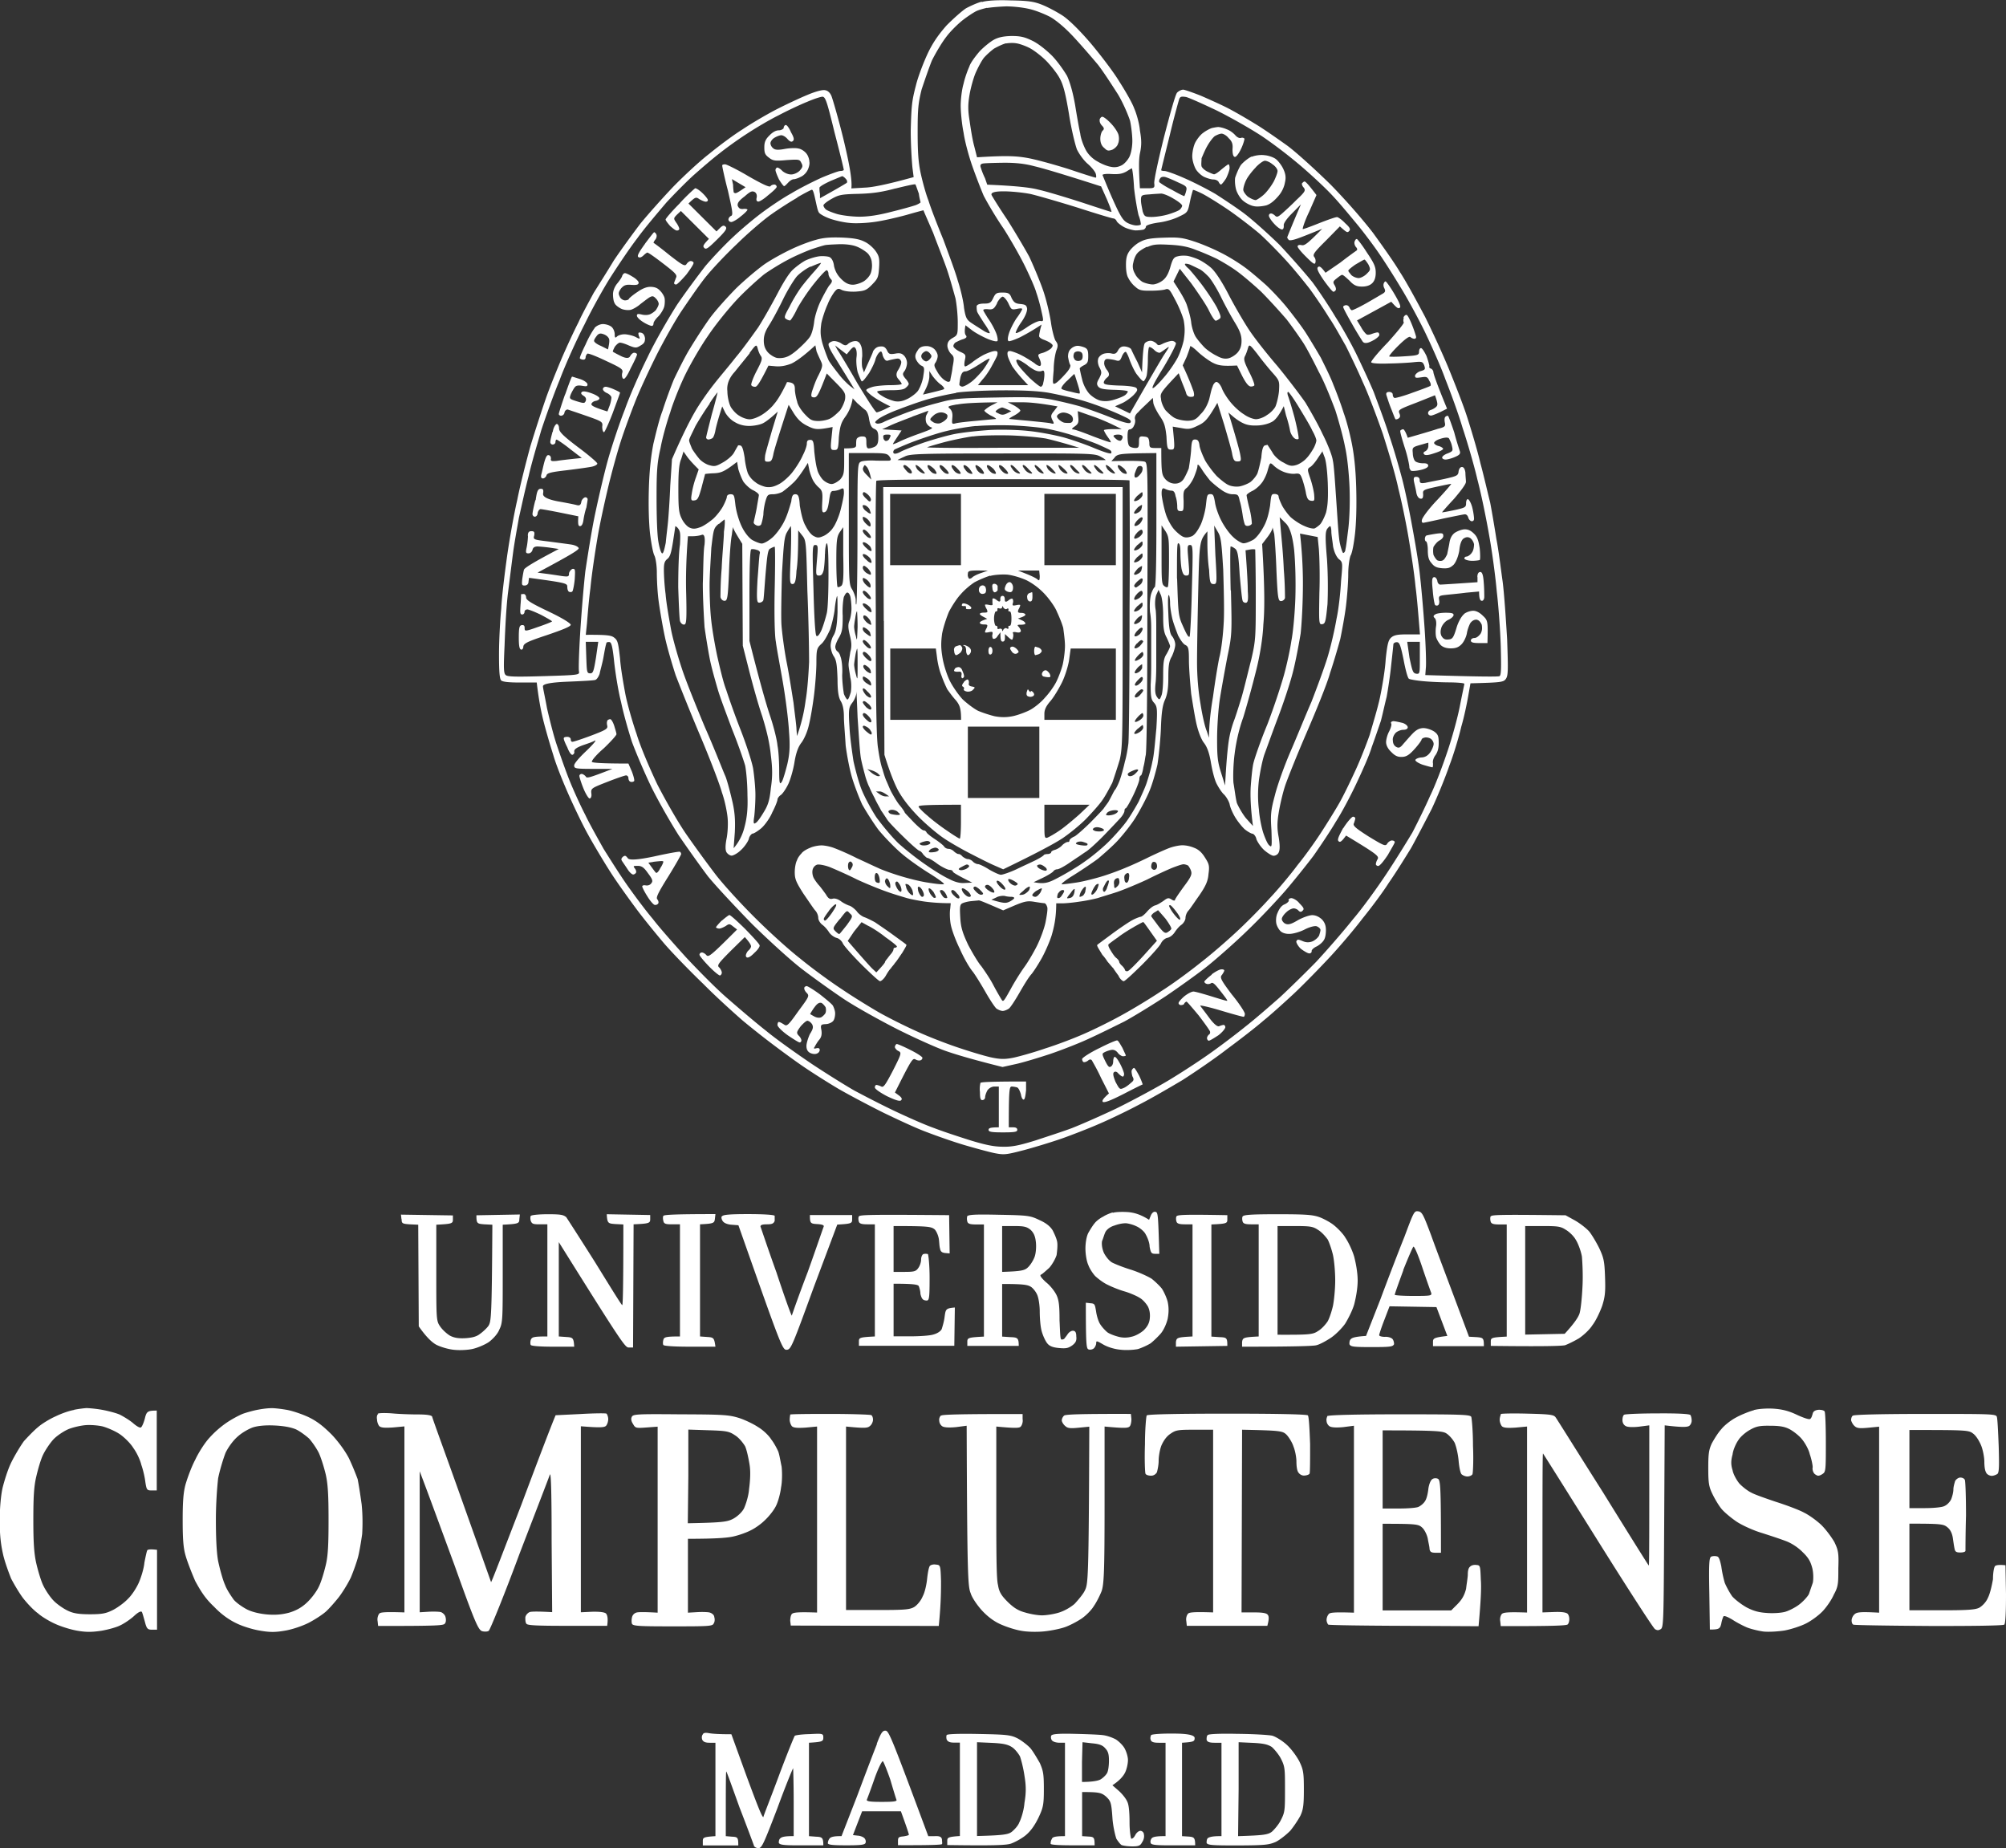 <svg xmlns="http://www.w3.org/2000/svg" data-name="Capa 2" viewBox="0 0 150.99 139.09"><rect x="0" y="0" width="150.99" height="139.09" fill="#333333" stroke="none"/><path d="M73.88.13c-.34.09-.82.31-1.16.49-.3.19-.95.77-1.46 1.28-.6.68-1.03 1.28-1.42 2.1-.3.64-.73 1.73-.9 2.43-.3 1.15-.34 1.5-.39 3.39 0 1.16.09 2.43.13 2.81l.09.7c-2.02.56-3.1.77-3.66.79l-1.03.06c.09-.66-.22-2.15-.6-3.73-.39-1.59-.82-3.04-.9-3.23-.09-.22-.26-.4-.47-.43-.17-.05-.69.08-1.33.35-.56.23-1.63.73-2.37 1.11-.73.38-1.89 1.06-2.54 1.5-.69.43-1.81 1.27-2.49 1.83-.73.56-1.94 1.69-2.71 2.48-.77.81-1.89 2.06-2.49 2.8-.56.74-1.46 1.97-1.98 2.75-.47.78-1.16 1.87-1.51 2.43-.3.56-.86 1.57-1.16 2.24-.34.66-.9 1.88-1.25 2.69-.34.81-.9 2.17-1.2 3.04-.3.86-.82 2.47-1.16 3.58-.3 1.1-.77 2.93-.99 4.05-.26 1.13-.6 3.06-.77 4.28-.17 1.23-.39 2.97-.43 3.87-.09.9-.17 2.44-.17 3.45 0 1.29.04 1.87.17 1.98.13.1.56.15 1.42.15h1.25c.13 1.14.3 2.05.47 2.75.17.7.52 1.91.77 2.69.22.78.77 2.12 1.16 3 .39.88 1.03 2.23 1.46 3 .43.78 1.2 2.07 1.72 2.88s1.42 2.05 1.94 2.75c.52.7 1.46 1.85 2.06 2.56.6.7 1.94 2.08 2.97 3.07.99 1 2.37 2.24 2.97 2.76.65.54 1.72 1.39 2.45 1.93.69.52 1.72 1.27 2.28 1.64.56.38 1.68 1.09 2.49 1.57.82.47 2.37 1.29 3.4 1.8 1.08.52 2.49 1.18 3.27 1.46.73.28 1.98.72 2.8.96.82.24 1.81.51 2.24.6.73.14.86.13 2.24-.23.82-.22 2.06-.6 2.84-.87.73-.26 1.98-.74 2.8-1.1.82-.35 2.19-1.01 3.05-1.47.9-.46 2.32-1.29 3.23-1.83.86-.55 2.41-1.6 3.35-2.33.99-.73 2.24-1.7 2.75-2.15.56-.45 1.59-1.38 2.32-2.06.73-.69 1.94-1.93 2.71-2.76.77-.83 1.85-2.11 2.41-2.85.6-.74 1.51-1.94 1.98-2.69.52-.74 1.25-1.92 1.68-2.62.39-.7 1.08-2.03 1.55-2.94.43-.91 1.03-2.38 1.33-3.26.34-.88.73-2.2.9-2.94.22-.74.43-1.78.52-2.3l.17-.96c2.37-.06 2.49-.09 2.67-.34.17-.26.17-.67.09-2.98-.09-1.48-.22-3.44-.34-4.35-.13-.91-.3-2.35-.47-3.2-.13-.84-.34-2.08-.47-2.75-.17-.66-.47-1.99-.73-2.94-.22-.95-.69-2.51-.99-3.45-.3-.95-.95-2.58-1.38-3.64-.43-1.05-1.25-2.84-1.81-3.96-.6-1.13-1.42-2.65-1.89-3.36-.43-.73-1.38-2.06-2.02-2.94-.77-1-1.98-2.39-3.18-3.62-1.12-1.1-2.58-2.43-3.27-2.94-.73-.52-1.81-1.28-2.45-1.66-.65-.4-1.55-.92-2.06-1.18-.47-.24-1.38-.65-1.98-.91-.65-.26-1.25-.46-1.33-.46-.13-.01-.34.09-.47.22-.13.14-.52 1.55-.99 3.36-.43 1.73-.77 3.29-.73 3.48.04.33 0 .36-.52.36h-.56c-.09-1.46-.09-2.17 0-2.62.13-.59.13-1 0-1.73-.04-.52-.26-1.28-.43-1.66-.13-.38-.65-1.29-1.12-2.02-.43-.72-1.42-2.01-2.15-2.88-.82-.96-1.63-1.76-2.11-2.08-.43-.28-1.12-.65-1.55-.82-.6-.24-1.03-.31-2.37-.33-.99-.04-1.81.01-2.15.12Zm.43.47c.3-.05.9-.1 1.42-.12.52 0 1.25.08 1.72.19.47.1 1.16.38 1.59.6.47.27 1.12.81 1.76 1.5.56.6 1.38 1.55 1.85 2.11.43.56 1.08 1.57 1.51 2.24.39.66.77 1.56.9 1.98.09.42.17 1.1.17 1.51 0 .43-.09.92-.22 1.19-.13.26-.39.55-.6.65-.26.13-.52.17-.82.1-.26-.04-.69-.22-.99-.4-.34-.18-.69-.52-.86-.84-.17-.31-.39-.87-.43-1.25-.09-.38-.26-1.37-.39-2.17-.17-.97-.39-1.71-.6-2.17-.22-.38-.69-1.06-1.12-1.51-.47-.47-1.08-.95-1.51-1.15-.56-.27-.86-.35-1.55-.35-.56.01-.99.09-1.33.28-.26.14-.77.55-1.08.88-.3.35-.69.86-.77 1.14-.13.28-.34.86-.43 1.28-.13.42-.22 1.18-.22 1.66s.09 1.42.22 2.05c.09.64.39 1.75.65 2.49.26.74.65 1.75.86 2.24.26.5.9 1.61 1.51 2.49.56.88 1.29 2.17 1.63 2.88.34.7.73 1.57.82 1.92.13.36.3.98.39 1.41.17.75.17.77-.09.73-.17-.01-.6.19-1.03.49-.43.29-.77.47-.82.4 0-.08.17-.45.43-.81.3-.43.43-.79.43-1-.04-.27-.13-.32-.52-.36-.34-.03-.47-.1-.65-.45-.13-.36-.26-.41-.69-.41s-.52.05-.69.41c-.17.36-.26.42-.69.42-.3 0-.52.06-.56.19 0 .1 0 .29.04.42.04.12.3.51.52.86.26.36.43.68.43.74 0 .05-.22-.01-.43-.14-.22-.14-.6-.38-.86-.55-.43-.28-.52-.38-.65-1.2-.04-.49-.26-1.42-.47-2.05-.17-.63-.69-2.01-1.08-3.07-.43-1.05-.95-2.38-1.12-2.94-.22-.56-.47-1.51-.6-2.11-.17-.82-.22-1.57-.22-3.07 0-1.69.04-2.16.3-3.2.22-.66.56-1.65.77-2.17.26-.52.73-1.33 1.08-1.78.34-.46.95-1.04 1.29-1.3.34-.26.77-.54.95-.63.17-.09.56-.2.82-.26Zm1.42 2.67c.22-.04.56-.05.77-.01.22.03.65.18.95.33.3.14.9.59 1.29.98.39.4.86 1 1.03 1.34.26.47.43 1.11.69 2.67.17 1.12.47 2.33.6 2.67.17.35.52.84.82 1.09.3.26.56.59.6.75.04.15.04.28 0 .28-.09 0-.99-.29-2.06-.65-1.12-.35-2.49-.73-3.14-.84-.82-.14-1.55-.18-3.74-.04l-.22-.87c-.13-.47-.26-1.32-.34-1.88-.13-.79-.13-1.24 0-1.98.09-.52.3-1.28.47-1.66.17-.38.43-.87.6-1.09.17-.2.52-.52.77-.7.3-.17.69-.35.9-.4ZM60.72 7.68c.52-.23 1.08-.41 1.2-.4.22.03.34.41.9 2.71.39 1.48.69 2.72.69 2.79 0 .05-.13.09-.26.09s-.73.22-1.38.49c-.6.27-1.68.81-2.32 1.2-.69.38-1.68 1.06-2.24 1.48-.56.42-1.51 1.21-2.11 1.78-.6.55-1.55 1.55-2.11 2.21-.52.67-1.51 1.99-2.15 2.94-.6.95-1.63 2.71-2.19 3.9-.6 1.2-1.38 2.98-1.72 3.96-.39.98-.95 2.66-1.25 3.71-.3 1.06-.73 2.93-.99 4.16s-.56 3.16-.73 4.28c-.13 1.13-.3 3.22-.39 4.67s-.13 2.74-.09 2.89c.04.26 0 .27-2.67.35-2.02.06-2.71.05-2.84-.08-.17-.13-.17-.54-.09-2.26.04-1.16.13-2.94.26-3.96s.3-2.4.39-3.07.3-1.82.43-2.56c.17-.74.47-2.15.73-3.13.22-.98.69-2.54.95-3.45.3-.91.9-2.61 1.38-3.77.43-1.16 1.29-3.06 1.89-4.22.56-1.16 1.46-2.77 1.98-3.58s1.38-2.1 1.98-2.88c.56-.78 1.59-1.98 2.19-2.69.65-.7 1.59-1.65 2.11-2.11.52-.46 1.33-1.16 1.85-1.56.47-.38 1.42-1.07 2.11-1.51.65-.43 1.72-1.06 2.37-1.38.6-.32 1.55-.77 2.11-1Zm28.08-.29c.04-.12.17-.14.47-.09.22.05 1.25.51 2.32 1.02 1.03.51 2.58 1.39 3.44 1.96a35.8 35.8 0 0 1 2.92 2.24c.77.66 1.85 1.66 2.37 2.23.52.55 1.33 1.53 1.85 2.16s1.25 1.61 1.63 2.17c.39.56 1.12 1.71 1.63 2.56.52.84 1.33 2.34 1.81 3.32.47.98 1.2 2.6 1.55 3.58.39.98.99 2.62 1.29 3.64.34 1.02.86 2.78 1.12 3.9.3 1.13.69 3.06.9 4.28.22 1.23.47 3.11.56 4.16.13 1.06.26 2.89.3 4.09.04 1.61.04 2.2-.09 2.28-.09.05-1.38.05-5.59-.08l.04-.52c.04-.29 0-1.62-.09-2.95s-.26-3.31-.39-4.37c-.13-1.07-.43-2.72-.6-3.64-.17-.93-.47-2.39-.69-3.24-.22-.84-.65-2.34-.99-3.32-.3-.98-.86-2.45-1.16-3.26-.34-.81-.95-2.12-1.33-2.9-.39-.79-1.08-2.03-1.55-2.75-.43-.73-1.2-1.89-1.72-2.6-.56-.7-1.68-1.97-2.49-2.83-.86-.84-2.06-1.91-2.67-2.37-.6-.45-1.59-1.1-2.15-1.46-.6-.35-1.63-.88-2.32-1.18-.69-.31-1.38-.55-1.51-.55s-.26-.03-.26-.06.3-1.23.65-2.65c.34-1.43.69-2.67.73-2.77Zm-14.83 4.92c.13-.03.82-.05 1.51-.06.9-.01 1.63.06 2.37.26.6.14 1.98.54 5.03 1.52l.43.96c.22.52.39.96.34.96s-1.03-.32-2.24-.72c-1.25-.4-2.67-.83-3.27-.96-.56-.15-1.63-.28-3.83-.37l-.17-.49c-.13-.26-.26-.6-.3-.75-.09-.22-.04-.31.13-.35Zm10.83.59c.22-.14.39-.24.39-.23.04.01.13.68.17 1.48.09.81.26 1.73.34 2.05.13.32.17.61.17.68 0 .05-.13.09-.34.09-.17 0-.52-.1-.73-.23-.3-.18-.52-.56-1.08-1.82-.39-.88-.69-1.65-.73-1.73-.04-.08.26-.12.69-.09.56.03.82-.03 1.12-.2Zm-22.31.73c.47-.19.86-.36.9-.37.04 0 .17.08.26.19.13.13.13.24.09.31-.09.06-.56.35-2.02 1.16v-.32c-.04-.18-.04-.38-.04-.47 0-.08.39-.31.82-.5Zm24.85-.22c.04-.09.22-.13.39-.08s.6.23.95.4c.6.27.69.32.6.65-.04.19-.13.36-.13.38-.04.01-.43-.18-.9-.45-.52-.26-.9-.52-.99-.6-.04-.08 0-.22.09-.31Zm-19.95.78c.82-.2 1.46-.35 1.51-.31.04.05.13.34.26.69.04.33.13.63.13.66s-.17.13-.34.2c-.22.08-1.03.31-1.85.51-.99.26-1.76.37-2.41.37-.52 0-1.29-.09-1.68-.2-.39-.12-.77-.27-.86-.36-.09-.08-.17-.22-.17-.29 0-.09.3-.32.65-.51.52-.29.73-.33 1.98-.36 1.08-.03 1.76-.13 2.8-.41Zm-7.4.68c.56-.33 1.08-.59 1.12-.59.09 0 .17.33.26.74.09.4.17.83.26.96.04.11.43.33.82.47.39.14 1.03.29 1.51.33.43.05 1.29.01 1.89-.08.6-.08 1.63-.32 2.37-.52.69-.2 1.29-.36 1.29-.35 0 .03.34.79.73 1.7.34.92.86 2.21 1.08 2.88.22.67.47 1.59.6 2.05.09.46.17 1.27.17 1.79 0 .93 0 .97-.39 1.19-.26.15-.39.31-.39.58 0 .19.13.46.26.6.26.23.26.33.13 1.02-.04.42-.17.87-.17 1q-.09.2-.39 0c-.22-.13-.47-.43-.6-.68-.22-.36-.26-.5-.13-.66.09-.13.17-.36.17-.51 0-.17-.13-.4-.26-.52a.885.885 0 0 0-.6-.22c-.3 0-.52.09-.65.33-.17.26-.22.41-.13.66.09.19.26.4.39.47.26.11.26.2.17.77-.04.36-.22.82-.34 1.02-.09.22-.47.51-.77.68-.43.22-.69.27-1.03.22-.22-.05-.65-.2-.9-.36-.26-.15-.47-.32-.43-.37.04-.06.47-.1 1.03-.1.65 0 .99-.05 1.12-.19.13-.1.22-.23.22-.28 0-.06-.09-.24-.26-.42-.22-.28-.22-.35-.04-.58.09-.14.17-.4.17-.58s-.09-.42-.22-.55c-.17-.18-.34-.22-.69-.15-.39.06-.47.03-.6-.26-.13-.24-.26-.31-.52-.28-.22.01-.39.14-.52.35-.04.18-.26.61-.69 1.6l-.13-.38c-.04-.2-.04-.59 0-.83 0-.24 0-.6-.09-.79-.09-.24-.22-.36-.43-.36a.97.97 0 0 0-.52.19c-.17.17-.26.17-.52 0-.13-.1-.39-.19-.56-.19-.13 0-.3.08-.39.17-.09.11.04.43.6 1.3.39.64.86 1.38 1.33 2.17l-.3-.23c-.17-.13-.56-.5-.82-.83-.26-.33-.65-.83-.82-1.11-.13-.28-.34-.86-.47-1.28-.17-.63-.17-.91-.09-1.53.09-.42.3-1.05.47-1.41.13-.35.39-.78.52-.95.22-.27.3-.28.56-.14.22.09.6.14 1.03.12.69-.05.82-.1 1.25-.54s.47-.55.52-1.28c.04-.67 0-.86-.26-1.23-.17-.24-.52-.56-.82-.7-.39-.2-.82-.28-1.72-.32-.86-.03-1.42.01-1.98.18-.43.11-1.25.42-1.81.69-.56.26-1.46.75-1.98 1.1-.52.36-1.51 1.19-2.19 1.85-.65.66-1.59 1.7-2.02 2.3-.43.6-1.08 1.61-1.46 2.24-.39.63-.9 1.68-1.2 2.3-.26.63-.65 1.7-.86 2.37-.26.66-.52 1.79-.69 2.49-.17.88-.3 1.94-.34 3.39-.04 1.32 0 2.58.09 3.39.09.7.22 1.46.34 1.66.09.22.17.75.17 1.25s.04 1.42.13 2.11c.09.68.3 1.91.47 2.71.17.81.56 2.12.82 2.92.3.78 1.12 2.84 1.85 4.56.73 1.73 1.46 3.63 1.63 4.26.22.61.39 1.48.43 1.94.04.46 0 1.16-.09 1.57-.09.49-.09.81 0 .98.09.14.26.26.39.26s.47-.19.69-.41c.26-.23.52-.61.6-.83.04-.24.22-.42.3-.42s.39-.19.65-.41c.26-.23.65-.77.82-1.19.22-.42.39-.86.39-.96s.13-.27.26-.35c.13-.09.39-.47.56-.83.17-.37.39-1.14.47-1.7.13-.74.3-1.13.52-1.41.17-.23.43-.75.56-1.34.13-.52.3-1.56.39-2.3.09-.74.17-1.82.17-2.39 0-1 .04-1.09.39-1.41.22-.2.47-.69.65-1.09.13-.41.3-1.1.34-1.53.04-.45.13-.87.17-.96.04-.08.04.46.04 1.21-.04 1.06-.13 1.46-.3 1.75-.13.2-.22.56-.22.77s.09.56.22.77c.22.31.26.66.3 1.73 0 1.02.09 1.43.26 1.7.13.23.22.6.22 1.15 0 .43.09 1.39.13 2.14.09.74.3 1.82.47 2.4.17.58.52 1.5.77 2.05.3.54.86 1.42 1.25 1.94.43.52 1.2 1.32 1.72 1.76.52.45 1.51 1.14 2.15 1.53.65.41 1.12.75 1.03.78-.13.03-.65-.03-1.2-.12-.56-.08-1.51-.32-2.15-.52-.65-.2-1.38-.47-1.59-.58-.26-.11-.99-.46-1.63-.75-.6-.31-1.38-.64-1.68-.75-.3-.12-.73-.2-.95-.2-.26 0-.65.08-.86.18-.26.1-.56.28-.65.42-.13.13-.3.36-.34.52-.09.15-.17.55-.17.89 0 .51.09.74.65 1.62.39.56.77 1.14.9 1.28.13.14.22.38.22.55 0 .15.13.38.3.51.17.12.39.37.52.58.13.19.39.37.56.41.17.04.39.22.47.42.09.19.73.91 1.42 1.6.69.68 1.29 1.24 1.38 1.24s.3-.18.43-.41c.13-.23.3-.49.39-.56.04-.09.22-.26.3-.4.13-.13.34-.47.56-.78.17-.29.34-.56.3-.59 0-.03-.47-.36-.99-.74s-1.16-.81-1.38-.96c-.26-.14-.6-.31-.77-.37-.17-.05-.47-.26-.6-.46-.17-.19-.43-.4-.6-.43-.13-.05-.43-.19-.6-.33-.22-.15-.43-.22-.6-.18-.22.06-.34-.01-.52-.33-.17-.23-.39-.54-.52-.68s-.3-.38-.39-.54c-.09-.17-.13-.43-.09-.61.04-.19.17-.34.34-.4.17-.04.6.05.95.18.34.14 1.29.55 2.02.92.77.36 1.85.79 2.32.95.47.17 1.12.36 1.42.45.26.08.86.2 1.33.27.43.06 1.08.13 2.02.13l-.04.42c-.04.22-.04.75.04 1.18s.39 1.25.69 1.85c.26.6.69 1.38.99 1.73.26.36.69 1.07.99 1.6.3.52.65 1.05.77 1.15.13.09.34.18.47.18s.34-.09.47-.18c.13-.1.47-.63.77-1.15.3-.52.69-1.19.95-1.47.22-.28.56-.83.77-1.21s.56-1.15.73-1.69c.17-.59.34-1.29.34-2.4h.47c.26 0 .86-.06 1.29-.13.47-.06 1.08-.19 1.38-.27.26-.09.95-.29 1.46-.46.52-.18 1.51-.59 2.24-.93.69-.35 1.55-.74 1.89-.88.39-.15.73-.27.86-.27.09 0 .26.05.34.1.04.05.17.23.22.41.09.26-.04.5-.56 1.19-.34.47-.65.92-.65.98 0 .08-.13.06-.26-.03-.22-.14-.3-.13-.6.1-.22.15-.47.31-.65.35-.17.05-.43.27-.6.47-.17.2-.39.38-.47.38-.04 0-.34.1-.6.24-.26.13-.95.6-1.55 1.04-.6.45-1.12.82-1.12.84-.04.03.04.18.13.33s.22.36.26.43c.09.08.26.31.39.51.17.19.34.41.43.49.04.08.22.33.39.56.09.23.3.41.39.41s.69-.56 1.38-1.24c.69-.69 1.33-1.41 1.42-1.6.09-.2.3-.38.47-.42.22-.04.43-.22.56-.41.13-.2.34-.46.52-.58.17-.13.3-.36.3-.51 0-.17.09-.41.22-.55.13-.14.47-.66.82-1.15.47-.69.65-1.06.69-1.6.09-.63.04-.77-.26-1.24-.22-.36-.47-.61-.82-.74a2.44 2.44 0 0 0-.86-.19c-.26 0-.69.09-.99.2-.3.11-.99.42-1.55.69-.56.28-1.33.63-1.68.77-.34.15-1.12.45-1.72.64-.6.19-1.51.42-2.02.5-.52.08-1.03.14-1.12.14-.13 0 .22-.29.82-.66.6-.37 1.46-.95 1.89-1.27.39-.33 1.08-.93 1.46-1.34.39-.42 1.03-1.21 1.38-1.78.34-.56.82-1.46 1.03-1.98.22-.52.47-1.42.6-1.98.09-.56.22-1.78.26-2.69.04-1.25.13-1.79.3-2.17s.26-.81.26-1.66c0-.91.04-1.25.26-1.62.13-.27.26-.68.26-.89 0-.23-.13-.52-.26-.66-.13-.18-.22-.55-.26-1.68-.04-.79-.04-1.42.04-1.39.04.03.09.29.09.6s.09.83.17 1.18c.09.36.3.91.43 1.25.17.33.39.66.56.73.22.12.26.26.26 1.15 0 .56.09 1.7.17 2.53.13.82.3 1.89.43 2.39.13.52.34 1.05.52 1.28.22.28.39.68.52 1.41.09.56.26 1.3.43 1.65.17.34.43.72.56.83.13.12.34.43.43.72.04.28.26.74.43 1.02.17.28.47.66.69.87.22.19.52.35.6.35s.26.18.3.42c.09.22.34.6.6.83.26.22.56.41.69.41.17 0 .34-.12.39-.26.09-.18.09-.54 0-1.11-.13-.68-.13-1.1 0-1.89.09-.56.3-1.46.47-1.98.17-.52.9-2.34 1.63-4.03.73-1.69 1.55-3.7 1.76-4.48.26-.77.6-1.93.77-2.56.13-.63.34-1.75.43-2.49.09-.74.17-1.8.17-2.37 0-.63.09-1.18.17-1.41.13-.2.26-.96.34-1.66.09-.82.13-2.06.09-3.45-.04-1.48-.17-2.56-.34-3.39-.13-.66-.39-1.68-.6-2.24-.17-.56-.52-1.51-.77-2.11-.22-.6-.69-1.52-.95-2.05-.3-.52-.82-1.39-1.16-1.92-.34-.52-.99-1.36-1.38-1.85-.39-.49-1.12-1.27-1.59-1.71-.52-.46-1.25-1.09-1.68-1.39-.43-.31-1.2-.79-1.76-1.06-.52-.27-1.42-.65-1.98-.83-.86-.28-1.16-.32-2.28-.28-.95.03-1.38.1-1.76.31-.3.14-.65.46-.82.7-.22.31-.26.61-.26 1.05 0 .33.04.75.17.96.09.19.3.49.52.66.3.28.47.32 1.2.31.47 0 .95-.05 1.08-.1.26-.09.34.03.73.78.26.47.56 1.19.65 1.57.09.54.09.88 0 1.47-.09.42-.3 1.02-.47 1.34-.17.32-.56.91-.9 1.32-.34.41-.73.83-.9.93-.22.13 0-.33.73-1.51.56-.93.99-1.78.95-1.85-.04-.09-.17-.17-.3-.17s-.43.09-.65.19c-.34.17-.39.17-.52 0-.13-.11-.3-.2-.43-.2-.17 0-.34.08-.43.17-.09.09-.17.63-.22 2.21l-.34-.77c-.22-.42-.43-.86-.47-.96-.04-.1-.26-.2-.47-.22-.22-.03-.39.05-.52.28-.13.26-.26.31-.52.24-.22-.05-.52-.01-.65.06-.17.08-.34.26-.34.4-.04.14 0 .43.13.64.17.34.13.42-.04.77-.17.29-.22.43-.09.61.13.17.34.23 1.16.26.6.01 1.08.06 1.08.13 0 .05-.09.17-.17.24-.09.09-.43.24-.82.36-.43.14-.77.15-1.08.08-.26-.06-.65-.31-.86-.55-.22-.27-.43-.66-.52-1.09a9.88 9.88 0 0 1-.17-.77c0-.06.17-.18.34-.26.26-.14.3-.26.3-.68 0-.38-.04-.54-.26-.64-.13-.06-.39-.13-.52-.13-.17-.01-.39.09-.52.22-.17.15-.22.36-.22.61.04.22.09.49.17.61.04.14-.09.38-.43.74-.26.29-.56.58-.69.64-.22.1-.22.04-.13-1 0-.63.13-1.3.22-1.52.13-.33.09-.46-.09-.7-.09-.17-.26-.79-.34-1.39-.09-.6-.34-1.69-.6-2.43-.26-.74-.73-1.85-1.03-2.49-.34-.63-1.08-1.87-1.63-2.75-.6-.88-1.12-1.73-1.2-1.88q-.13-.29.9-.29c.56 0 1.46.09 2.02.2.52.12 2.11.58 3.53 1.02 1.42.46 2.62.82 2.71.82s.22.1.26.23c.09.12.34.32.6.45.26.12.65.22.82.22.22 0 .47-.03.6-.06.09-.04.17-.14.17-.22 0-.1.34-.22.95-.31.52-.06 1.2-.27 1.55-.45.65-.31.65-.32.82-1.14.09-.46.22-.84.22-.86.04-.03.34.1.69.27.34.17 1.2.7 1.94 1.2.73.5 1.81 1.33 2.41 1.84.56.51 1.42 1.39 1.94 1.96.52.56 1.33 1.55 1.81 2.17.47.64 1.12 1.61 1.46 2.17.39.56.9 1.51 1.25 2.11.3.6.9 1.84 1.29 2.75.43.92 1.08 2.67 1.51 3.9.39 1.23.95 3.07 1.16 4.09.26 1.02.6 2.69.77 3.71.17 1.02.43 2.66.52 3.64.13.98.22 2.21.34 3.64h-.9c-.73-.01-1.03.04-1.25.22-.22.19-.3.43-.43 1.64-.04.78-.26 2.07-.43 2.88-.17.81-.56 2.07-.77 2.81-.26.74-.73 1.94-1.08 2.69-.34.74-.86 1.83-1.2 2.43-.34.6-.99 1.64-1.42 2.3s-1.2 1.74-1.72 2.37c-.47.64-1.42 1.79-2.15 2.56-.69.77-1.85 1.93-2.54 2.56-.69.64-1.85 1.65-2.62 2.24-.73.59-2.02 1.55-2.92 2.12-.86.58-2.24 1.41-3.01 1.83-.77.43-2.02 1.05-2.75 1.37-.73.33-2.06.84-3.01 1.14-.9.31-1.98.61-2.41.7-.6.12-.95.12-1.55 0-.43-.08-1.51-.4-2.41-.7-.9-.29-2.41-.87-3.27-1.27-.9-.4-2.19-1.05-2.88-1.44-.69-.4-1.98-1.19-2.8-1.75-.86-.56-2.28-1.6-3.14-2.31-.9-.7-2.41-2.08-3.4-3.07-.99-.98-2.32-2.43-2.92-3.2-.6-.78-1.63-2.19-2.28-3.13-.65-.95-1.59-2.62-2.15-3.71-.52-1.1-1.25-2.77-1.55-3.77-.34-.98-.73-2.37-.86-3.07-.13-.7-.34-1.88-.39-2.62-.13-1.16-.17-1.37-.43-1.57-.22-.18-.52-.23-2.15-.22l.09-.86c.04-.49.13-1.68.26-2.66.09-.98.34-2.65.52-3.71.17-1.05.56-2.81.82-3.9.26-1.09.69-2.65.95-3.45.26-.81.77-2.19 1.12-3.07s1.08-2.43 1.59-3.45c.52-1.02 1.33-2.48 1.85-3.26.52-.77 1.29-1.89 1.76-2.49.47-.6 1.55-1.75 2.41-2.56.82-.81 1.98-1.8 2.54-2.2.56-.4 1.46-.98 2.02-1.3Zm26.54-.24c.3-.03.69-.05.86-.06.13-.01.56.15.9.36.39.22.69.46.69.55 0 .08-.09.22-.17.29-.09.09-.47.24-.86.36s-.95.2-1.25.2c-.52 0-.56-.04-.69-.41-.04-.23-.13-.61-.13-.83 0-.41.04-.42.65-.46Zm-24.47 3.83c.13-.04.65-.06 1.12-.08.52-.01 1.03.06 1.33.19.26.1.6.32.77.47.17.15.34.49.34.73.04.26 0 .6-.09.82-.09.22-.34.49-.56.61s-.56.23-.77.23c-.3 0-.56-.11-.86-.41-.3-.29-.47-.6-.56-.98-.04-.36-.17-.6-.34-.69-.13-.06-.52-.09-.77-.06-.3.04-.73.17-1.03.31-.26.13-.69.45-.95.69-.3.26-.77 1.04-1.16 1.79-.39.74-1.03 1.89-1.46 2.56-.47.66-1.2 1.68-1.68 2.24-.43.56-1.2 1.46-1.63 2.01-.43.54-1.08 1.46-1.42 2.05-.34.58-.9 1.64-1.76 3.62l-.13 1.98c-.04 1.09-.13 2.33-.17 2.75-.04.42-.13 1.12-.17 1.57-.09.43-.17.79-.26.79s-.22-.42-.3-.92c-.09-.54-.13-1.94-.13-3.3 0-1.94.04-2.61.3-3.71.13-.74.47-1.94.73-2.69.22-.74.73-2.01 1.12-2.81s1.16-2.14 1.72-2.94c.56-.84 1.51-2.01 2.19-2.74.65-.69 1.59-1.53 2.02-1.88.47-.34 1.29-.84 1.81-1.11.52-.28 1.29-.61 1.72-.77.43-.15.9-.29 1.03-.32Zm24.29.14c.43-.2.69-.23 1.63-.18.86.04 1.42.14 2.06.4.52.19 1.2.49 1.55.66.34.18.99.56 1.38.84.43.29 1.29 1.02 1.94 1.62.6.6 1.46 1.55 1.94 2.11.43.56.99 1.36 1.25 1.76.26.4.77 1.38 1.16 2.17.43.78.95 2.1 1.25 2.9.26.81.6 2.05.73 2.75.17.73.3 2.05.34 3.07.04 1.11 0 2.28-.09 3.07-.09.7-.17 1.41-.22 1.57 0 .15-.09.28-.17.28-.04 0-.17-.36-.26-.79-.09-.45-.17-1.87-.26-3.17s-.17-2.65-.26-3.01c-.04-.34-.39-1.24-.77-1.98-.34-.74-.95-1.8-1.29-2.37-.39-.56-1.33-1.8-2.11-2.75-.82-.95-1.81-2.21-2.19-2.81-.39-.6-1.08-1.78-1.51-2.62-.52-1-.99-1.69-1.29-1.96-.26-.23-.69-.51-.95-.63-.22-.1-.6-.23-.82-.27-.22-.03-.52-.03-.73.03-.3.06-.39.19-.56.78-.13.47-.3.81-.56 1.02-.22.18-.56.32-.77.32s-.56-.09-.77-.19c-.17-.1-.47-.38-.56-.6-.17-.28-.22-.57-.13-.87.04-.24.17-.56.3-.69.09-.13.43-.35.73-.49Zm-25.33 1.48c.34-.15.69-.29.77-.29.04 0-.17.27-.47.61-.3.33-.77.89-1.03 1.24-.26.36-.65 1-.86 1.44-.39.69-.43.83-.26.93.09.06.22.11.3.11.04 0 .3-.38.52-.86.26-.49.82-1.34 1.29-1.92.47-.59.9-1.04.95-1 .09.04.13.17.13.29 0 .11.09.28.17.37.13.12.13.22-.13.51-.13.19-.43.73-.65 1.19-.22.46-.43 1.15-.47 1.53-.04.38-.17.88-.3 1.09-.13.22-.52.61-.82.88-.3.28-.69.58-.95.66-.22.09-.52.11-.73.08-.22-.05-.52-.24-.69-.43-.22-.26-.3-.52-.3-.89 0-.4.13-.73.43-1.19.22-.35.69-1.21 1.03-1.92.34-.7.82-1.47 1.03-1.71.22-.24.69-.58 1.03-.74Zm28.17-.2c0-.05.17-.04.39.04.17.08.47.22.65.31.22.09.52.37.77.63.22.26.65.96.95 1.59.3.61.77 1.46 1.03 1.88.34.56.47.91.47 1.32 0 .38-.09.64-.3.89-.17.19-.47.38-.69.43-.26.06-.52.01-.86-.18-.3-.14-.73-.43-.95-.65-.22-.23-.52-.58-.65-.79-.13-.2-.3-.7-.34-1.09-.04-.38-.22-.98-.34-1.34-.13-.35-.43-.88-.99-1.73l.47-.96.86 1.09c.43.6 1.03 1.47 1.29 1.96.22.47.47.86.56.86.04 0 .17-.06.26-.13.17-.1.13-.23-.17-.86-.22-.41-.73-1.18-1.12-1.7-.39-.52-.86-1.07-.99-1.21-.17-.14-.3-.29-.3-.34Zm-14.15 2.94c.13-.27.34-.49.43-.49s.3.23.43.5c.22.47.22.5.65.42.22-.05.39-.05.39.01 0 .05-.17.36-.43.7-.22.33-.47.83-.56 1.11-.09.28-.13.55-.04.6.04.05.43-.08.86-.28.43-.22.95-.51 1.63-.96l-.09.32c-.04.18-.09.4-.09.5-.04.1.09.23.34.32.22.08.47.2.56.29.17.13.13.19 0 .36-.13.12-.39.26-.6.33-.43.12-.43.13-.26.49.09.22.13.43.04.49-.04.05-.26-.03-.43-.19-.22-.15-.65-.43-.99-.6-.34-.18-.77-.32-.86-.32-.17 0-.22.08-.17.36.04.19.22.55.34.79.17.24.47.66 1.2 1.42h-3.78l.34-.42c.22-.23.52-.68.69-1 .17-.32.39-.7.43-.86.04-.23 0-.29-.17-.29s-.52.13-.82.27c-.3.15-.69.41-.9.58-.22.17-.47.31-.52.31-.09 0-.09-.17-.04-.45.09-.42.09-.46-.39-.67-.26-.13-.47-.31-.47-.41s.09-.23.17-.28c.13-.06.34-.18.56-.24.26-.09.3-.17.22-.28-.09-.09-.13-.29-.04-.77l.52.4c.3.22.86.51 1.2.65.39.15.65.2.69.13.04-.06 0-.37-.13-.66-.13-.31-.39-.78-.6-1.06-.17-.28-.34-.55-.34-.6 0-.06.17-.09.39-.06.34.03.43-.04.65-.45Zm-18.62 3.75c.47-.64.52-.66.6-.38.04.17.13.42.22.56.17.22.13.37-.3 1.19-.26.5-.43.98-.39 1.05.04.08.17.13.3.12.13 0 .34-.29.99-1.59l.56.05c.39.03.77-.05 1.16-.2.3-.14.86-.5 1.81-1.38l.09.45c.09.24.26.59.34.77.13.28.13.4-.22 1.09-.22.42-.39.96-.47 1.19-.09.36-.04.41.17.42.22 0 .34-.2.95-1.8l.73.74c.65.66.69.77.65 1.18-.04.24-.22.64-.39.87-.22.22-.52.5-.73.6-.17.1-.6.19-.9.19-.47-.01-.6-.08-.99-.49-.26-.27-.56-.7-.6-.98-.09-.28-.17-.7-.17-.92 0-.33-.09-.43-.3-.5-.17-.04-.3-.05-.3-.03s-.13.29-.3.61c-.17.32-.43.77-.65 1.01-.17.24-.56.6-.9.81-.3.2-.73.36-.95.36s-.56-.12-.77-.26c-.26-.14-.52-.45-.65-.66-.13-.23-.26-.77-.26-1.19q-.09-.77.56-1.47c.3-.38.82-1.01 1.12-1.39Zm33.16-.49c0-.09.26.09.56.38.3.29.82.67 1.12.83.43.22.73.28 1.85.22l.39.79c.26.5.47.79.65.79.09.01.22-.03.26-.08.04-.06-.13-.52-.39-1.02-.39-.79-.43-.97-.3-1.21.09-.17.17-.43.22-.6.09-.28.13-.26.69.45.3.41.82 1.05 1.12 1.39.56.63.56.65.52 1.41-.04.42-.17.93-.26 1.15-.09.2-.39.51-.65.66-.22.17-.6.31-.82.31s-.65-.17-.9-.36c-.34-.2-.77-.61-1.03-.93-.26-.32-.56-.79-.65-1.06-.13-.29-.3-.47-.43-.45-.09.03-.22.18-.26.36-.09.18-.17.61-.26.96-.13.41-.34.82-.65 1.11-.34.41-.52.47-.95.49-.34 0-.73-.09-.95-.19-.22-.1-.52-.38-.73-.6-.17-.23-.34-.63-.34-.87-.09-.41 0-.51 1.33-1.92l.22.61c.13.33.3.73.34.89.04.18.17.28.34.28.26 0 .3-.04.22-.41-.09-.23-.26-.77-.82-1.96l.3-.64c.13-.35.26-.7.26-.79Zm-26.75-.1.9.69.26-.32c.22-.24.3-.28.39-.15.09.1.13.37.09.68-.04.28 0 .79.09 1.14.13.35.26.65.3.68.09.03.3-.26.56-.63.22-.37.43-.82.47-1 .04-.18.17-.41.26-.51.17-.17.22-.15.3.23.13.29.22.4.39.35.09-.03.34-.09.56-.13.26-.05.34-.01.43.19.04.14-.09.43-.22.64q-.26.38 0 .68c.13.15.26.32.26.38 0 .05-.39.09-.86.09s-1.08.06-1.33.13c-.26.08-.47.17-.47.23-.04.05.17.24.39.42.26.19.65.45 1.42.82l-.43.22c-.26.12-.52.22-.6.23-.09 0-.73-1-1.46-2.2-.69-1.21-1.38-2.35-1.51-2.53l-.17-.32Zm23.65.16c.04-.06.22.03.39.19.17.18.39.26.47.2.09-.05.3-.2.47-.32.26-.19.22-.12-.22.54-.26.42-.95 1.59-2.54 4.37l-1.12-.54.52-.23c.26-.11.65-.4.86-.6.3-.32.34-.41.22-.55-.09-.09-.6-.17-1.33-.18-.9-.04-1.12-.08-1.12-.23 0-.1.13-.28.26-.38q.26-.19 0-.54c-.17-.2-.26-.47-.22-.61 0-.17.13-.26.26-.24.17.01.43.05.6.1.26.08.34.04.47-.31.09-.2.22-.36.3-.32.04.04.17.28.26.55.09.26.3.75.52 1.09.26.33.47.59.56.56.04-.03.17-.22.22-.42.04-.2.09-.74.09-1.19s.04-.88.09-.95Zm-17.07.48c.09-.1.22-.19.3-.19.09-.01.22.08.3.19.13.15.13.23 0 .38-.09.12-.22.2-.3.2s-.22-.09-.3-.2c-.09-.14-.09-.24 0-.38Zm11.44-.04c.04-.09.22-.15.34-.13.22.03.3.13.3.36 0 .24-.09.33-.3.36-.17.01-.3-.06-.34-.19-.09-.13-.04-.31 0-.4Zm-7.18.87c.43-.28.77-.49.82-.45 0 .04-.13.31-.34.61-.17.29-.6.75-.9 1.02-.3.26-.69.47-.82.47-.09 0-.22-.08-.22-.15 0-.09.04-.36.09-.59.09-.29.17-.41.39-.41.13 0 .56-.23.99-.51Zm2.96.02c-.17-.31-.17-.4-.04-.4.09-.01.39.17.69.38.26.22.6.43.77.47.13.04.3.04.39-.01.13-.05.17.04.17.28 0 .19-.04.47-.09.64 0 .15-.13.28-.17.28-.09 0-.43-.28-.82-.63-.34-.34-.77-.81-.9-1.02Zm-6.7.43.26.4c.17.22.43.52.65.66.17.14.26.28.22.32 0 .03-.39.14-1.59.42l.22-.45c.13-.26.26-.66.26-.91v-.45Zm10.36.79.56-.54c.04 0 .13.33.26.73.13.42.22.74.13.74s-.34-.06-.65-.14c-.3-.06-.6-.15-.65-.19-.13-.03 0-.26.34-.6Zm-8.34.87c.52-.09 2.06-.17 3.4-.18 1.68-.01 2.8.05 3.57.18.65.12 1.68.35 2.32.52s1.63.52 2.24.78c.6.24 1.2.52 1.42.64.22.13.26.23.17.32s-.56-.04-1.42-.38c-.69-.28-1.72-.65-2.28-.83-.56-.17-1.59-.41-2.24-.54-.99-.18-1.76-.2-4.21-.15-2.8.05-3.14.08-4.34.41-.77.19-1.85.54-2.45.77s-1.29.51-1.55.63c-.22.13-.52.19-.6.14-.17-.06-.13-.13.13-.33.17-.14.86-.49 1.59-.75.69-.27 1.72-.63 2.28-.78.56-.15 1.46-.35 1.98-.43Zm-18.54.8c.3-.47.6-.84.6-.83 0 .03-.17.75-.43 1.64-.22.88-.43 1.68-.43 1.76 0 .08.09.15.17.15s.22-.05.3-.1.17-.29.22-.54c.04-.24.17-.77.52-1.85l.22.45c.13.24.43.58.73.73.3.19.69.29 1.08.29.34 0 .82-.09 1.03-.2.22-.11.56-.36 1.12-.88l-.43 1.41c-.22.78-.47 1.62-.52 1.89-.04.43-.04.47.22.47.22 0 .3-.09.39-.51.04-.28.34-1.24 1.16-3.77l.39.64c.3.46.56.72 1.03.95.56.28.73.31 1.89.08l-.09.87c-.09.83-.04.86.22.86s.3-.06.34-.98c.09-.84.17-1.09.52-1.57.22-.32.43-.74.52-1.34l.34.36c.22.19.47.42.6.51.13.09.26.37.3.73.09.43.17.61.39.7.22.1.3.23.3.68 0 .41-.09.56-.26.66-.17.08-.34.13-.47.13s-.17-.14-.17-.45c0-.4-.04-.45-.34-.45-.17 0-.34.09-.39.19-.04.1-.04.31-.04.45 0 .2-.09.26-.9.26v1c0 .88-.04 1.02-.3 1.34-.22.19-.47.34-.65.34s-.47-.14-.65-.32c-.17-.18-.39-.54-.43-.79-.09-.27-.17-.87-.22-1.34-.04-.75-.09-.87-.3-.87s-.26.09-.26.29c0 .15-.13.54-.3.86-.13.32-.47.87-.73 1.21-.26.36-.73.78-1.03.95-.43.23-.69.28-1.03.23-.22-.05-.6-.19-.77-.35a1.7 1.7 0 0 1-.56-.64c-.09-.2-.22-.75-.26-1.21-.09-.55-.17-.86-.3-.91-.13-.04-.22-.03-.22.04-.04.05-.17.29-.3.52-.13.22-.52.55-.86.73-.47.27-.6.29-.95.19-.26-.06-.6-.28-.77-.47-.17-.2-.43-.55-.56-.77-.09-.23-.22-.52-.22-.64 0-.13.26-.6.47-1.06.26-.46.73-1.21 1.08-1.7Zm43.52-.63c-.04-.13-.04-.23.04-.23.04 0 .43.54.82 1.19.39.64.86 1.42.99 1.73.17.29.3.63.3.73s-.09.38-.22.61c-.13.22-.34.56-.56.77-.17.19-.52.41-.73.47-.34.1-.52.08-.95-.18-.34-.15-.73-.52-.86-.79-.17-.27-.34-.51-.34-.54 0-.01-.09 0-.22.04s-.22.33-.26.9c-.09.46-.22 1.01-.3 1.21-.09.2-.34.5-.52.64-.22.15-.6.29-.82.33-.26.04-.6 0-.82-.1-.22-.09-.6-.4-.9-.68a7.83 7.83 0 0 1-.86-1.15c-.17-.34-.39-.86-.43-1.11-.04-.38-.13-.49-.34-.49s-.26.11-.3.87c-.04.47-.13 1.06-.17 1.3-.09.24-.26.6-.39.81-.17.24-.39.34-.65.34s-.52-.11-.73-.34c-.26-.32-.3-.46-.3-2.34h-.43c-.43 0-.47-.03-.47-.41-.04-.36-.09-.42-.39-.45-.34-.04-.39 0-.39.41 0 .38-.04.45-.26.45-.17 0-.39-.06-.47-.15-.09-.09-.13-.41-.13-.7 0-.41.04-.55.17-.55.09 0 .26-.12.3-.26.09-.14.13-.37.09-.51-.04-.17.04-.36.26-.54.13-.17.47-.46 1.08-1.06l.04.38c.04.22.26.64.47.96.34.49.43.73.52 1.57.04.92.09.98.34.98.3 0 .3-.03.13-1.73l.65.11c.52.1.69.09 1.25-.19.52-.24.73-.45 1.46-1.71l.52 1.66c.26.91.56 1.91.6 2.21.09.45.17.54.39.54.26 0 .3-.04.22-.47-.04-.27-.26-1.1-.9-3.21l.34.29c.17.15.52.4.77.51.3.15.65.2 1.16.17.43-.03.82-.15 1.08-.31.22-.15.47-.46.82-1.14l.17.7c.13.38.26.89.3 1.14.04.23.22.5.34.58.09.08.26.09.3.04.04-.05-.09-.77-.3-1.6-.22-.82-.47-1.6-.52-1.71Zm-24.9.72c.43-.09 1.29-.15 3.05-.17l-.47.24c-.26.14-.47.31-.52.38 0 .06.22.23.47.37.3.14.47.26.39.27-.04 0-.69.06-1.42.13-.69.06-1.42.14-1.59.19-.3.08-.3.05-.26-.41.04-.35-.04-.54-.17-.68-.22-.18-.17-.2.52-.33Zm3.83-.17h.99c.56-.01 1.38.06 2.75.31l-.26.34c-.26.31-.26.4-.13.68.17.31.13.32-.17.24-.22-.04-.95-.11-1.63-.18-.73-.06-1.33-.13-1.42-.13-.09-.01.09-.13.34-.26.26-.14.47-.31.47-.38 0-.06-.22-.24-.47-.38l-.47-.24Zm-.77.54c.13-.09.3-.15.34-.15s.22.06.69.28l-.34.17c-.22.11-.39.13-.6.01-.3-.14-.3-.15-.09-.31Zm-6.41.53c.65-.23 1.16-.43 1.2-.43 0 0-.04.13-.13.28-.09.15-.09.42-.04.58.04.15.22.32.34.37.26.06.04.17-.86.49-.65.23-1.33.51-1.55.63-.26.12-.43.18-.43.15 0-.04.17-.28.65-1.02l-1.46-.09.56-.26c.3-.15 1.12-.46 1.72-.69Zm12.43-.41 1.08.38c.6.2 1.33.51 2.24.98h-.69c-.34 0-.65.04-.65.08 0 .03.09.22.22.41s.3.41.3.49c.04.06-.52-.13-1.29-.42-.73-.29-1.42-.54-1.55-.54s-.09-.08.13-.23c.26-.18.3-.31.26-.69l-.04-.46Zm-10.88.37c.13-.15.39-.27.6-.27s.39.09.47.19c.04.13 0 .27-.13.37-.09.1-.3.22-.43.26-.13.04-.39 0-.52-.1-.26-.18-.26-.19 0-.45Zm9.41-.11c.09-.08.26-.15.39-.15s.34.05.47.13c.17.06.26.24.26.38 0 .15-.09.26-.22.27-.13.01-.3 0-.39-.01-.13-.01-.3-.12-.43-.23-.17-.17-.22-.26-.09-.38Zm-6.15.87c.6-.06 1.81-.08 2.75-.05.9.04 2.06.15 2.62.26.52.1 1.42.33 1.98.52.56.18 1.38.47 1.81.65.39.18.82.37.9.43.09.05.13.15.09.23-.04.08-.56-.09-1.25-.37-.65-.28-1.72-.65-2.37-.83-.69-.18-1.85-.4-2.58-.47-.77-.09-2.02-.12-2.88-.08-.82.05-2.02.18-2.62.29-.6.11-1.63.41-2.37.65-.69.24-1.51.56-1.76.69-.3.17-.52.2-.56.1-.04-.08 0-.19.09-.26.13-.06.77-.35 1.46-.61.73-.27 1.81-.63 2.45-.78.6-.15 1.63-.33 2.24-.38Zm-7 .86c-.04-.17.04-.22.3-.22s.3.04.17.26c-.04.14-.17.23-.3.22-.09-.03-.17-.14-.17-.26Zm6.75-.08c.52-.08 1.76-.1 2.75-.08.99.03 2.19.14 2.75.24.52.12 1.29.32 2.49.69h-5.76c-3.14.03-5.72 0-5.68-.03.04-.04.6-.2 1.25-.38.69-.18 1.68-.38 2.19-.45Zm10.58-.05c0-.05.17-.09.34-.09.22 0 .34.08.34.19 0 .1-.09.22-.13.26-.09.04-.22-.01-.34-.1-.09-.08-.22-.19-.22-.26Zm-32.39 1.16.26.37c.13.19.39.5.9 1l-.22.64c-.13.34-.26.88-.3 1.18-.09.51-.04.55.22.51.22-.03.3-.19.52-.98.13-.52.26-.97.26-1 0-.01.34-.05.69-.06.52-.03.77-.12 1.72-.86l.09.54c.09.31.26.74.39.96.17.23.47.52.73.64.26.13.43.28.43.36 0 .06-.09.52-.17 1.02-.09.49-.22.97-.22 1.05 0 .09.13.19.26.23.09.04.26 0 .3-.09.04-.09.13-.42.17-.74 0-.32.09-.79.17-1.06.13-.42.17-.47.56-.47.22 0 .56-.09.73-.2.17-.13.52-.4.73-.61.26-.22.6-.65 1.16-1.55l.09.45c.04.24.17.6.26.79.09.2.3.47.47.61.26.23.3.38.26 1.09-.04.74 0 .82.17.77.17-.05.26-.28.34-.83.09-.65.13-.77.34-.77.13 0 .39-.06.52-.13.22-.11.26-.09.26.28 0 .23-.13.82-.26 1.32-.13.49-.39 1.09-.56 1.3-.13.23-.47.51-.69.61-.34.15-.47.17-.73.03-.22-.09-.47-.43-.65-.79-.22-.37-.34-1-.43-1.51-.04-.74-.13-.86-.34-.86-.17 0-.26.1-.3.54-.09.31-.26.92-.47 1.37-.22.49-.6 1.01-.9 1.3-.3.28-.69.5-.86.5-.13 0-.47-.13-.73-.28-.26-.18-.56-.56-.77-1s-.39-1.04-.47-1.57c-.09-.78-.09-.86-.39-.86-.13 0-.26.08-.26.19 0 .1-.13.41-.26.66-.13.27-.47.72-.77 1-.34.28-.77.58-1.03.65-.34.12-.52.12-.77 0-.17-.08-.43-.37-.56-.65-.22-.43-.26-.77-.26-2.24 0-1.2.04-1.89.22-2.28l.17-.56Zm48.08-.05.17.45c.13.27.22 1.06.26 1.98.04 1.15 0 1.71-.13 2.24-.13.38-.34.79-.47.91-.13.12-.3.24-.39.28-.13.04-.47-.04-.77-.18-.34-.14-.77-.43-1.03-.66-.22-.22-.52-.63-.65-.88-.13-.27-.26-.58-.26-.68 0-.11-.13-.19-.3-.19-.26 0-.26.08-.34.87-.09.55-.22 1.11-.47 1.56-.22.42-.52.82-.77 1-.26.15-.6.29-.77.28-.13 0-.52-.22-.77-.47-.3-.27-.69-.83-.9-1.25-.22-.42-.43-1.04-.47-1.37-.09-.5-.13-.61-.34-.61-.26 0-.26.12-.34.81-.04.43-.22 1.1-.39 1.48-.22.45-.43.75-.65.87-.26.11-.47.13-.65.06-.17-.06-.47-.31-.69-.55-.22-.24-.52-.77-.65-1.2-.13-.42-.26-1.05-.3-1.39q-.04-.63.22-.49c.17.09.39.15.52.15.17 0 .26.14.3.41.09.23.13.59.13.78 0 .27.04.35.26.35s.22-.08.22-.77c-.04-.68 0-.81.26-1 .13-.12.39-.47.52-.79.13-.32.26-.69.26-.83 0-.19.09-.13.34.26.17.28.47.65.6.82.17.17.52.47.82.68.3.23.65.37.9.36.39 0 .43.05.52.49.09.26.17.73.22 1.05.04.32.13.65.17.74.04.09.17.13.3.09.13-.03.26-.13.22-.22 0-.09-.04-.56-.17-1.06-.13-.49-.22-.95-.22-1.02 0-.06.22-.22.43-.32.22-.1.52-.36.69-.58.17-.2.39-.65.47-.98.17-.59.17-.6.43-.37.13.14.43.35.69.46.26.12.65.2.9.18.39-.05.43-.01.6.46.09.28.22.74.26 1.02.09.41.17.52.39.55.26.03.26-.01.22-.51-.04-.31-.17-.84-.3-1.21-.22-.65-.22-.68.04-.84.13-.09.39-.4.56-.68l.34-.5Zm-35.61.19h1.46c1.29 0 1.42.03 1.59.26.13.2.13.27 0 .31-.09.01-.56.01-1.03 0-.47-.03-.99.01-1.12.08-.26.13-.26.26-.26 5.41 0 2.9-.04 5.31-.09 5.33-.04.04-.04-.1-.04-.32 0-.2-.13-.56-.26-.79-.26-.4-.26-.64-.26-5.34v-4.92Zm4.22.25c.39-.19 1.2-.22 7.35-.22 6.58-.01 6.92 0 7.35.23.26.14.43.26.39.27-.04.01-3.57.03-7.91.04-4.26.01-7.78-.01-7.74-.05.04-.03.3-.15.56-.27Zm15.78.07c.26-.27.39-.29 3.14-.32v5.05c0 3.29-.04 5.05-.13 5.05-.04 0-.17.22-.26.49-.09.29-.13.83-.09 1.37.09.5.09 1.05.09 1.21v2.79c0 .19 0 .84-.04 1.46 0 .95.04 1.15.26 1.38.22.27.26.4.17 1.91-.09.89-.17 2.02-.3 2.51-.09.5-.3 1.21-.43 1.6-.13.4-.43 1.02-.6 1.41-.22.4-.6 1.05-.9 1.47-.3.42-.95 1.15-1.42 1.61-.47.46-1.25 1.1-1.72 1.42-.43.32-1.29.84-1.89 1.16-.9.49-1.16.56-1.98.41l.73-.35c.39-.19.73-.41.77-.49.04-.06.17-.13.26-.13.13 0 .47-.18.82-.41.34-.23.69-.47.82-.55.09-.06.34-.24.56-.38.22-.14.82-.69 1.33-1.21.52-.54 1.08-1.13 1.25-1.32.17-.19.3-.42.3-.54 0-.1.04-.18.09-.18s.3-.43.56-.96c.26-.54.47-1.09.47-1.23s.04-.27.13-.29c.04-.04.13-.31.17-.61.09-.31.13-.7.17-.88.09-.17.13-5.19.13-11.15.04-10.22.04-10.84-.17-10.96-.13-.06-.73-.1-2.54-.05l.26-.28Zm-18.92.76c.09-.2.09-.22.26-.04.09.1.22.36.34.96l-.34-.35c-.26-.26-.34-.41-.26-.58Zm3.01-.08c0-.05.04-.09.09-.1.09 0 .22.11.39.26.13.15.22.31.13.36-.04.05-.22-.01-.34-.15-.13-.14-.26-.31-.26-.36Zm1.03.19c-.09-.15-.13-.28-.09-.29.09 0 .3.15.47.35.26.28.26.32.09.28-.13-.03-.34-.17-.47-.33Zm.86-.02c-.09-.18-.09-.26 0-.26s.26.13.43.28c.13.17.22.32.17.36-.04.03-.13.01-.26-.04-.09-.05-.26-.2-.34-.35Zm.91 0c-.09-.18-.09-.26 0-.26s.26.13.39.28c.17.17.26.32.22.36-.04.03-.17.01-.26-.04s-.26-.2-.34-.35Zm.9 0c-.09-.18-.09-.26 0-.26s.26.13.39.28c.17.17.26.32.22.36-.04.03-.17.01-.26-.04-.13-.05-.26-.2-.34-.35Zm.9 0c-.09-.18-.09-.26 0-.26s.26.13.39.28c.13.17.22.32.22.36-.04.03-.17.01-.26-.04-.13-.05-.26-.2-.34-.35Zm.9 0c-.09-.18-.09-.26 0-.26.04 0 .26.13.39.28.13.17.22.32.17.36-.04.03-.13.01-.26-.04-.09-.05-.26-.2-.3-.35Zm.86 0c-.09-.18-.09-.26 0-.26s.26.13.43.28c.13.17.22.32.17.36-.04.03-.13.01-.26-.04-.09-.05-.26-.2-.34-.35Zm.91 0c-.09-.18-.09-.26 0-.26s.26.13.39.28c.17.17.26.32.22.36-.04.03-.17.01-.26-.04s-.26-.2-.34-.35Zm.94.02c-.13-.15-.17-.28-.09-.29.09 0 .26.15.43.35.3.28.3.32.09.28a.789.789 0 0 1-.43-.33Zm.91 0c-.13-.15-.17-.28-.09-.29.09 0 .26.15.43.35.3.28.3.32.09.28a.789.789 0 0 1-.43-.33Zm.9 0c-.13-.15-.17-.28-.09-.29.04 0 .26.15.43.35.26.28.26.32.09.28a.789.789 0 0 1-.43-.33Zm.86 0c-.09-.15-.13-.28-.09-.29.09 0 .3.15.47.35.26.28.26.32.09.28-.13-.03-.34-.17-.47-.33Zm.9 0c-.09-.15-.13-.28-.09-.29.09 0 .26.15.47.35.26.28.26.32.04.28-.13-.03-.3-.17-.43-.33Zm.91 0c-.13-.15-.17-.28-.09-.29.09 0 .26.15.43.35.3.28.3.32.09.28a.789.789 0 0 1-.43-.33Zm.9 0c-.13-.15-.17-.28-.09-.29.09 0 .26.15.43.35.3.28.3.32.09.28a.789.789 0 0 1-.43-.33Zm.9 0c-.13-.15-.17-.28-.09-.29.04 0 .26.15.43.35.3.28.3.32.09.28a.789.789 0 0 1-.43-.33Zm.86 0c-.09-.15-.13-.28-.09-.29.09 0 .3.15.47.35.26.28.26.32.09.28-.13-.03-.34-.17-.47-.33Zm.86-.02c-.09-.18-.09-.26 0-.26s.26.13.43.28c.13.17.22.32.17.36-.04.03-.13.01-.26-.04-.09-.05-.26-.2-.34-.35Zm1.47-.16c.09-.05.22-.05.26 0 .09.05.09.2.04.35-.04.14-.22.33-.34.43q-.3.18-.22-.24c.09-.24.17-.49.26-.54Zm-19.7 1.08c.04-.08 3.66-.12 9.55-.12 5.16 0 9.46.04 9.5.09 0 .05.04 4.41 0 9.67 0 5.27-.04 9.83-.09 10.15-.04.31-.13.92-.26 1.34-.09.42-.26 1.05-.39 1.41-.13.35-.3.66-.34.7-.04.03-.13.2-.22.38-.09.17-.22.42-.3.56-.09.13-.26.35-.34.47s-.56.61-1.03 1.09c-.47.46-.99.92-1.16 1.02-.22.09-.39.23-.39.31 0 .06-.04.13-.13.11-.09 0-.3.12-.43.26-.13.15-.39.29-.52.33-.17.04-.3.12-.3.19 0 .06-.13.13-.26.13s-.3.04-.3.09c-.04.05-.3.22-.6.37s-.99.46-1.46.69c-.47.22-1.03.41-1.16.41s-.52-.18-.9-.4c-.34-.22-.73-.4-.82-.4-.09.01-.3-.09-.39-.19-.09-.11-.3-.2-.39-.19-.09 0-.26-.09-.39-.19-.09-.11-.22-.2-.3-.19-.09 0-.22-.09-.34-.19-.09-.11-.3-.2-.39-.2a.433.433 0 0 1-.34-.15c-.04-.09-.34-.33-.65-.54-.34-.22-.65-.46-.69-.55-.04-.09-.13-.15-.22-.15s-.43-.29-.77-.64c-.34-.36-.65-.68-.65-.7 0-.04-.17-.31-.43-.61-.22-.29-.47-.74-.6-.98-.13-.26-.26-.6-.34-.77-.09-.18-.22-.59-.3-.89-.13-.32-.26-1.04-.34-1.6-.13-.73-.17-3.82-.17-10.51-.04-5.22 0-9.54.04-9.6Zm-1.03.99c0-.08.04-.13.09-.14.04 0 .22.1.34.23.13.13.22.31.17.4-.04.12-.13.09-.3-.1-.17-.14-.3-.32-.3-.38Zm20.68.13c.17-.14.3-.26.34-.26s.04.08.04.19c0 .1-.13.27-.3.38-.17.1-.34.13-.34.06 0-.08.13-.24.26-.38Zm-20.68.83c-.04-.13.04-.15.22-.09.09.05.26.19.3.31.04.13.09.26.09.28-.04.04-.17-.01-.3-.13-.17-.1-.3-.27-.3-.37Zm20.68.07c.17-.14.34-.23.34-.2 0 .04 0 .15-.04.26 0 .11-.13.26-.3.33-.13.08-.26.08-.26 0 0-.06.13-.24.26-.38ZM64.94 39c0-.13.04-.13.26 0 .13.09.26.24.3.36.04.1.04.22 0 .26-.04.03-.17-.05-.3-.19-.17-.14-.26-.33-.26-.42Zm20.68.15c.22-.22.34-.27.39-.15 0 .09-.09.28-.22.42-.17.14-.3.2-.39.15-.04-.05.04-.24.22-.42Zm10.71-.21.43.43q.47.43.65 2.03c.09.98.13 2.38.09 3.64-.04 1.13-.17 2.56-.3 3.2-.09.63-.34 1.79-.56 2.58-.22.79-.77 2.47-1.25 3.71-.52 1.25-.95 2.53-1.03 2.85-.09.31-.17 1.15-.22 1.85-.04.7 0 1.65.17 2.94l-.52-.58c-.26-.32-.56-.84-.69-1.15-.09-.32-.17-1.01-.26-1.53-.04-.54 0-1.51.09-2.17.09-.75.3-1.79.65-2.75.26-.84.69-2.4.95-3.45.3-1.16.52-2.54.56-3.52.09-.98.13-2.47-.09-6.07l.39-.51c.22-.28.39-.6.39-.7 0-.12.04.09.13.45.04.34.13 1.62.17 2.84.09 1.98.13 2.21.34 2.21.13 0 .26-.1.3-.23 0-.11 0-1.09-.09-2.14-.04-1.06-.17-2.38-.22-2.93l-.09-1.01Zm-42.23.51c.22-.19.43-.35.43-.35.04 0 .04.41-.04.92 0 .51-.13 1.76-.17 2.77-.09 1.02-.09 1.99-.09 2.15.04.17.17.28.3.28.22.01.26-.22.34-2.14.04-1.18.13-2.46.22-2.85.04-.38.09-.63.09-.54s.17.41.69 1.24l.04 7.67.47 1.85c.26 1.02.69 2.58.99 3.45.34 1.1.56 2.02.65 2.94.13 1.01.13 1.64 0 2.49-.09.92-.22 1.3-.56 1.84-.22.37-.47.73-.6.78-.13.09-.17.01-.09-.49.04-.33.09-1.06.09-1.62s-.09-1.44-.17-1.98c-.09-.52-.52-1.84-.95-2.94-.43-1.09-.9-2.44-1.08-3-.22-.56-.47-1.65-.65-2.43-.17-.77-.39-2.01-.47-2.75-.09-.73-.13-1.94-.13-2.69s.09-1.99.13-2.81c.17-1.41.17-1.48.56-1.82Zm-3.27.15s.13.05.22.19c.17.22.17.45.13 1.21-.09.54-.13 1.97-.13 3.2.04 1.24.09 2.38.13 2.53.04.15.17.28.3.28.17 0 .22-.17.17-2.26-.04-1.25 0-2.75.13-4.39h.34c.22 0 .52-.04.69-.1q.3-.12.22.73c-.09.47-.09 1.8-.13 2.95 0 1.16.09 2.63.13 3.26.09.64.26 1.7.39 2.37.13.68.43 1.71.6 2.3.17.6.69 1.96 1.08 3.01.43 1.06.86 2.3.99 2.75.09.47.17 1.44.17 2.24.04 1-.04 1.7-.22 2.37-.13.54-.39 1.11-.82 1.6l.09-1.21c.04-.88 0-1.48-.17-2.24-.13-.56-.34-1.42-.52-1.92-.22-.49-.86-2.16-1.55-3.71-.65-1.55-1.46-3.55-1.76-4.48-.3-.91-.69-2.26-.82-3-.13-.73-.34-1.88-.39-2.56-.09-.66-.13-1.48-.13-1.82 0-.46.04-.66.26-.83.22-.17.3-.51.43-1.32.09-.59.17-1.11.17-1.15Zm8.43.42c.13-.23.26-.42.26-.42.04 0 .04.98 0 2.17-.09 2.02-.09 2.17.13 2.19.17 0 .26-.18.3-1 .09-.55.13-1.46.13-3.04l.3.38c.3.38.3.46.39 4.16.09 2.08.13 4.5.13 5.37-.04.88-.13 2.17-.26 2.88-.09.7-.26 1.6-.65 2.69l-.04-.51c0-.28-.13-1.16-.22-1.98-.13-.81-.34-2.19-.52-3.07-.17-.87-.34-2.14-.39-2.81-.04-.66 0-2.42.04-3.9.13-2.21.17-2.75.39-3.09Zm28.17-.48.3.45c.26.42.26.6.26 2.26 0 1-.04 1.87-.09 1.92-.04.06-.17.03-.3-.09-.17-.15-.17-.55-.17-2.37v-2.17Zm3.95 0 .26.45c.26.41.3.73.43 2.88.04 1.34.09 3.12.04 3.96-.04.84-.17 2.06-.34 2.69-.13.64-.34 1.96-.47 2.94-.17.98-.3 2.08-.3 3.07l-.17-.51c-.13-.28-.34-1.2-.47-2.05-.17-.97-.26-2.11-.26-3.13 0-.87.04-3.29.09-5.37.09-3.71.09-3.77.69-4.48v.93c0 .51.04 1.41.13 1.98.04.93.09 1.06.34 1.06s.26-.05.13-2.21l-.09-2.21Zm8.48.32c.09-.14.22-.26.26-.26s.09.19.09.42c0 .22.09.73.13 1.11.09.46.26.78.43.95.3.23.3.27.17 1.66-.04.78-.17 2.06-.34 2.83-.13.78-.43 2.1-.69 2.94-.26.84-.82 2.34-1.2 3.32-.43.98-1.12 2.69-1.59 3.77-.47 1.09-.99 2.56-1.16 3.26-.3 1.12-.34 1.44-.26 2.62.04 1.27.04 1.33-.17 1.14-.13-.11-.3-.52-.43-.89-.13-.38-.3-1.18-.34-1.78-.09-.72-.09-1.47 0-2.24.09-.63.26-1.52.43-1.98.17-.46.6-1.66.99-2.69.39-1.02.9-2.54 1.12-3.39.22-.84.47-2.19.6-2.97.09-.86.17-2.4.17-3.77 0-1.29-.09-2.66-.22-3.75l1.33.26.09.89c.04.5.09 1.98.04 3.3-.04 2.34-.04 2.4.22 2.37.22-.04.26-.18.39-1.51.04-.92.04-2.2-.04-3.41-.13-1.51-.13-2.02 0-2.21Zm-36.39-.18v2.1c.04 1.73 0 2.15-.13 2.3-.13.1-.26.14-.3.09-.04-.06-.09-.92-.09-1.92 0-1.6.04-1.85.26-2.2l.26-.37Zm1.47.28c0-.05.04-.1.09-.1s.22.11.34.26c.13.15.22.31.17.36-.04.05-.22-.01-.34-.15-.17-.14-.26-.31-.26-.36Zm20.64.14c.13-.13.26-.23.34-.23.04 0 .09.08.09.19 0 .1-.13.27-.3.38-.22.13-.34.14-.34.04 0-.09.09-.26.22-.38Zm-20.64.78c0-.09.09-.09.26 0 .13.08.3.22.34.33.04.1.09.22.04.26-.04.03-.22-.06-.34-.2-.17-.13-.3-.31-.3-.38Zm20.68.14c.17-.14.3-.26.34-.26s.04.08.04.19c0 .1-.13.27-.3.38-.17.1-.34.13-.34.06 0-.08.13-.24.26-.38Zm-23.52.66c0-.45.09-.79.13-.79.09 0 .13.84.13 2.3 0 1.27-.04 2.6-.13 2.97s-.26.93-.39 1.25c-.17.38-.3.52-.39.45-.09-.08-.17-1.47-.22-3.49-.09-3.15-.09-3.35.13-3.35s.22.1.13 1.15c-.09 1.1-.09 1.15.17 1.15.17 0 .26-.11.34-.42.04-.23.09-.78.09-1.21Zm26.49 1.86c0-1.85 0-2.65.09-2.65.13 0 .17.28.17.73 0 .41.04.96.09 1.21.09.37.17.49.34.49.26 0 .26-.05.17-1.15-.09-1.05-.09-1.15.13-1.15s.22.2.13 3.41c-.04 1.88-.13 3.45-.17 3.49-.04.03-.13-.03-.17-.13-.09-.12-.26-.51-.43-.89-.26-.63-.26-1-.34-3.36ZM57.97 41.3c.13-.09.3-.15.34-.15s.04 1.44 0 3.22c-.04 1.93 0 3.52.09 3.94.04.38.3 1.74.52 3.01.22 1.27.43 2.95.47 3.77.09 1.13.04 1.69-.13 2.43-.13.52-.3 1.1-.39 1.28-.17.29-.22.23-.22-.77 0-.6-.04-1.47-.13-1.92-.04-.46-.3-1.47-.56-2.24-.26-.78-.73-2.37-1.55-5.63v-3.41c0-1.88.04-3.44.13-3.48.04-.03.22-.03.39.03.22.05.3.15.26.28-.04.1-.09.97-.17 1.94-.09 1.64-.04 1.76.13 1.76.13 0 .26-.08.3-.17.04-.09.09-.96.17-1.94.13-1.46.17-1.83.34-1.96Zm34.66 3.13c-.04-1.82-.04-3.29 0-3.3.09 0 .22.08.34.17.17.13.26.47.34 1.96.09.98.17 1.85.22 1.94 0 .09.13.17.22.17.17 0 .22-.18.17-.87 0-.47-.04-1.36-.17-3.08l.34-.06c.17-.03.34-.03.39 0 0 .04.04 1.57.04 3.41 0 3.21 0 3.4-.34 4.88-.22.84-.52 2.12-.73 2.84-.22.72-.47 1.5-.56 1.73-.09.23-.26.77-.34 1.19-.09.42-.22 1.42-.34 3.71l-.3-.96c-.26-.82-.3-1.2-.3-2.56 0-.88.09-2.26.22-3.07.13-.82.39-2.23.56-3.13.34-1.61.34-1.79.26-4.96Zm-27.69-2.66c0-.09.09-.09.26 0 .13.08.3.22.34.33.04.1.09.22.04.26-.04.03-.22-.06-.34-.2-.17-.13-.3-.31-.3-.38Zm20.68.15c.17-.14.3-.26.34-.26s.04.08.04.19c0 .1-.13.27-.3.38-.17.1-.34.13-.34.06 0-.08.13-.24.26-.38Zm-20.68.8c.04-.18.09-.18.3-.01.13.1.26.28.3.4.04.19 0 .19-.3.03-.17-.11-.3-.29-.3-.41Zm20.68.09c.17-.14.34-.23.34-.2 0 .04 0 .15-.04.26 0 .12-.13.26-.3.33-.13.08-.26.08-.26 0 0-.06.13-.24.26-.38Zm-20.68.79c0-.13.04-.13.26 0 .13.09.26.24.3.36.04.1.04.22 0 .26 0 .03-.17-.05-.3-.19-.17-.14-.26-.33-.26-.42Zm20.73.11c.22-.19.3-.23.34-.1 0 .09-.04.27-.17.38-.17.13-.3.23-.34.23s-.13-.06-.13-.13.13-.24.3-.38Zm-20.73.85c0-.05.04-.1.09-.1s.22.11.34.26c.13.15.22.31.17.36-.04.05-.22-.01-.34-.15-.17-.14-.26-.31-.26-.36Zm20.64.14c.13-.13.26-.23.34-.23.04 0 .09.08.09.19 0 .1-.13.27-.3.38-.22.13-.34.14-.34.04 0-.09.09-.26.22-.38Zm1.63-.29.17.38c.09.22.17.86.17 1.53 0 .88.04 1.27.26 1.66.13.28.26.58.26.66s-.13.35-.26.58c-.22.33-.26.64-.26 1.6 0 .65-.04 1.34-.13 1.53-.13.35-.17.35-.34.1-.13-.2-.17-.46-.09-1.15.04-.5.04-1.13.04-1.41v-2.72c0-.27 0-.82-.04-1.24-.09-.49-.04-.92.04-1.15l.17-.38Zm-23.69.51c.09-.18.17-.32.26-.32s.17.13.22.28c.04.15.09.58.09.93s-.09.78-.17.96c-.09.24-.09.49.04 1.02.13.52.17.84.04 1.28-.04.31-.13.74-.13.96 0 .2.09.64.13.96.09.35.09.79.04 1.11-.09.29-.17.55-.26.55-.04 0-.17-.19-.26-.42-.04-.23-.13-.87-.13-1.43.04-.56-.04-1.19-.13-1.38-.04-.19-.17-.38-.26-.41-.04-.04-.13-.18-.13-.32s.13-.47.3-.74c.22-.4.26-.66.26-1.6-.04-.61.04-1.27.09-1.43Zm1.42.56c0-.09.09-.09.26 0 .13.08.3.22.34.33.04.1.09.22.04.26-.04.03-.22-.06-.34-.2-.17-.13-.3-.31-.3-.38Zm20.68.14c.17-.14.3-.26.34-.26s.04.08.04.19c0 .1-.13.27-.3.38-.17.1-.34.13-.34.06 0-.08.13-.24.26-.38Zm-21.24.86c.04-.27.09-.47.13-.47 0 0 .04.52.04 1.18-.04 1.04-.04 1.12-.13.68-.09-.28-.13-.6-.13-.7 0-.11.04-.41.09-.68Zm.6-.04q0-.22.26-.04c.13.12.3.31.3.45.09.23.04.23-.26.03-.13-.11-.3-.31-.3-.43Zm20.64.08c.17-.14.34-.23.34-.2 0 .04 0 .15-.04.26 0 .11-.13.26-.3.33-.13.08-.26.08-.26 0 0-.06.13-.24.26-.38Zm-20.68.83c0-.17.04-.18.26-.04.13.09.3.24.3.36.04.1.04.2.04.22-.04.01-.17-.06-.3-.17-.17-.1-.3-.27-.3-.37Zm20.68.11c.22-.23.34-.27.39-.15 0 .09-.09.28-.22.42-.17.14-.3.2-.39.15-.04-.05.04-.24.22-.42Zm-20.68.81c0-.05.04-.1.09-.1s.22.12.34.26c.13.15.22.31.17.36-.04.05-.22-.01-.34-.15-.17-.14-.26-.31-.26-.36Zm20.64.17c.13-.14.26-.26.34-.26.04 0 .09.04.13.09 0 .05-.13.22-.26.36-.17.14-.3.2-.39.15-.04-.05.04-.2.17-.35Zm-41.5-.13h.95l-.17 1.18c-.17 1.04-.22 1.19-.43 1.19-.26 0-.26-.1-.3-1.19l-.04-1.18Zm1.55.1c0-.06.13-.1.26-.08.13.03.22.33.34 1.51.09.81.3 2.16.52 3.01.17.84.56 2.2.82 3 .3.81.95 2.34 1.46 3.39.52 1.06 1.46 2.7 2.06 3.64.65.95 1.63 2.33 2.19 3.07.6.74 2.11 2.35 3.31 3.58 1.25 1.23 2.92 2.75 3.74 3.38.82.63 2.24 1.65 3.18 2.28.95.63 2.8 1.65 4.04 2.28 1.25.63 2.88 1.36 3.57 1.61.73.26 1.98.64 4.34 1.23l.99-.22c.52-.11 1.68-.46 2.62-.77.9-.31 2.24-.83 2.97-1.18.77-.35 1.89-.91 2.58-1.25.65-.35 2.06-1.21 3.14-1.92 1.03-.7 2.49-1.74 3.18-2.3.69-.56 2.06-1.76 3.01-2.69.95-.91 2.19-2.24 2.8-2.94.6-.7 1.55-1.88 2.11-2.62.52-.74 1.29-1.89 1.68-2.56.43-.66 1.12-1.96 1.55-2.88.43-.91.99-2.15 1.16-2.75.22-.6.52-1.48.69-1.98.13-.49.3-1.29.43-1.79.09-.49.26-1.56.34-2.37.09-.81.17-1.55.17-1.62.04-.09.17-.15.3-.13.17.03.26.31.47 1.33.13.7.3 1.34.39 1.41.04.05.52.14 1.08.19.52.05 1.42.09 2.02.09.6.01 1.08.05 1.08.11 0 .05-.17.81-.34 1.69-.17.88-.6 2.43-.95 3.45-.34 1.02-.9 2.51-1.29 3.3-.34.78-.95 2.02-1.33 2.75-.43.72-1.29 2.11-1.94 3.09-.65.98-1.76 2.54-2.54 3.45-.73.92-1.98 2.35-2.75 3.18-.82.84-2.06 2.05-2.75 2.69-.73.64-1.85 1.62-2.58 2.19-.69.56-1.89 1.47-2.67 2.02-.77.55-2.19 1.48-3.18 2.07-.99.59-2.75 1.53-3.91 2.1-1.16.55-2.67 1.21-3.31 1.46-.69.26-1.94.66-2.75.93-1.2.37-1.76.49-2.45.47-.65 0-1.29-.13-2.41-.47-.86-.27-2.11-.68-2.75-.93-.69-.24-2.02-.83-3.01-1.3-.99-.47-2.32-1.16-3.01-1.53-.65-.37-2.11-1.28-3.18-1.99-1.08-.73-2.67-1.85-3.44-2.49-.82-.64-2.15-1.78-3.01-2.53s-2.19-2.11-3.05-3.03c-.82-.91-1.98-2.21-2.49-2.88-.56-.66-1.42-1.82-1.94-2.56s-1.29-1.96-1.76-2.71c-.43-.77-1.08-1.92-1.38-2.56-.34-.65-.86-1.79-1.16-2.53-.3-.74-.73-1.97-.99-2.75-.26-.77-.56-2.01-.73-2.75-.13-.74-.3-1.47-.3-1.62q-.09-.29 1.81-.37c1.03-.04 1.98-.09 2.11-.13.13-.03.26-.24.34-.46.04-.23.22-.82.3-1.3.09-.5.17-.95.22-1Zm60.29-.1h.95v1.21c0 1.18 0 1.21-.26 1.19-.26-.04-.3-.17-.52-1.21l-.17-1.19Zm-41.54 1.05c.04-.29.13-.54.13-.54.04 0 .04.55.04 1.24 0 1.14 0 1.2-.13.68a3.79 3.79 0 0 1-.13-.7c0-.08.04-.38.09-.68Zm.56-.16c0-.08.04-.14.09-.14.09 0 .22.1.34.23.13.13.22.29.22.4-.04.11-.13.09-.34-.1-.17-.14-.3-.32-.3-.38Zm20.73.13c.13-.14.3-.26.3-.26.04 0 .09.08.09.19 0 .1-.13.27-.34.38-.17.1-.3.13-.3.06 0-.08.13-.24.26-.38Zm-20.69.81q.04-.18.26-.01c.17.1.3.28.3.4.04.19 0 .19-.26.03-.17-.12-.3-.29-.3-.41Zm20.69.07c.17-.15.3-.24.3-.2v.27a.68.68 0 0 1-.3.33c-.17.09-.26.09-.26 0 0-.08.13-.26.26-.4Zm-20.73.85c0-.17.04-.18.26-.04.17.09.3.24.34.36.04.1.04.2 0 .22 0 .01-.13-.06-.3-.17-.17-.1-.3-.27-.3-.37Zm20.73.11c.22-.23.3-.27.34-.15.04.09-.04.28-.22.42-.13.14-.3.2-.34.15-.09-.05.04-.24.22-.42Zm-21.21.91c0-.22.04.65.09 1.92.09 1.27.17 2.67.26 3.13.09.45.26 1.07.34 1.37.09.29.22.64.3.77.04.13.22.49.39.81.13.31.39.72.47.91.13.18.34.5.47.7.13.2.73.82 1.29 1.36.56.55 1.08 1 1.16 1 .04 0 .17.11.26.26.13.14.26.26.3.26.09 0 .43.19.77.45.34.24.77.45.9.45s.26.05.26.13c0 .06.34.28 1.46.83l-.56.03c-.34.03-.73-.06-1.2-.31-.39-.18-1.16-.65-1.72-1.05-.6-.4-1.51-1.12-2.06-1.61-.52-.5-1.25-1.39-1.68-1.98-.39-.6-.9-1.55-1.12-2.11s-.47-1.52-.6-2.11c-.09-.6-.26-1.75-.3-2.56-.09-1.39-.04-1.5.22-1.85.17-.22.3-.56.3-.77Zm.48-.19c0-.14.13-.09.34.15.22.19.34.4.26.45-.04.05-.17-.01-.34-.15-.13-.14-.26-.35-.26-.45Zm20.64.25c.13-.14.3-.26.34-.26.09 0 .13.04.13.09s-.13.22-.26.36c-.13.14-.3.2-.34.15-.09-.05 0-.2.13-.34Zm-20.64.73c0-.05.04-.1.09-.1.09 0 .22.12.39.26.13.15.22.31.13.36-.04.05-.17-.01-.34-.15-.13-.14-.26-.31-.26-.36Zm0 .94c0-.08.04-.14.09-.14.09 0 .22.1.34.23.13.13.22.29.22.4-.04.11-.13.09-.34-.1-.17-.14-.3-.32-.3-.38Zm20.73.12c.13-.14.3-.26.3-.26.04 0 .09.08.09.19 0 .1-.13.27-.34.38-.17.1-.3.13-.3.06 0-.08.13-.24.26-.38Zm-20.73.76c.04-.09.09-.09.26 0 .17.08.3.22.34.33.09.1.09.22.04.26-.04.03-.17-.06-.34-.2-.17-.13-.3-.31-.3-.38Zm20.73.14c.17-.14.3-.26.34-.26 0 0 .04.08.04.19 0 .1-.13.27-.34.38-.17.1-.3.13-.34.06 0-.06.13-.24.3-.38Zm-20.39 3.06.3.08c.17.05.43.17.52.27.17.15.17.18 0 .18-.09 0-.34-.12-.52-.27l-.3-.26Zm19.87.17c.17-.08.34-.14.43-.15.04 0 .09.03.09.06s-.09.14-.22.26c-.09.1-.26.19-.39.19-.09 0-.17-.05-.17-.12-.04-.06.09-.17.26-.24Zm-19.22 1.51h.26c.13-.01.34.08.73.37h-.26c-.13.01-.34-.08-.47-.18l-.26-.19Zm.6-12.82.04 10.06c.43 1.39.77 2.2 1.03 2.69.34.61.82 1.24 1.55 1.99.6.6 1.46 1.32 1.89 1.6.39.27 1.25.77 1.89 1.1s1.46.75 1.85.92l.73.32c2.67-1.29 3.91-1.97 4.47-2.34.56-.38 1.38-1.05 1.81-1.5.43-.45.99-1.07 1.2-1.39.22-.31.52-.88.73-1.28.13-.38.39-1.16.56-1.73.22-.96.22-1.62.22-10.77v-9.76H66.48l.04 10.08Zm16.81 14.42c.09-.1.34-.19.6-.19q.34.01.13.19c-.13.12-.39.19-.6.2-.26 0-.26-.03-.13-.2Zm-1.07 1.22c.04-.08.17-.13.3-.13s.3.05.43.11c.13.09.13.12 0 .18-.13.04-.34.04-.52.01-.13-.03-.26-.11-.22-.18Zm-12.9 1.01c.13-.05.34-.1.39-.1.13-.01.22.04.26.12.04.06-.09.15-.26.19-.17.04-.39.03-.47-.03-.13-.06-.09-.11.09-.18Zm11.69 0c.09-.06.3-.08.43-.04.17.05.3.1.34.13.04.03.04.08 0 .12-.04.05-.26.04-.52 0-.34-.06-.39-.12-.26-.2Zm-11.01.51c.13-.06.3-.11.34-.11.09 0 .22.05.26.13.04.06-.09.17-.3.2s-.39.04-.43-.01c-.04-.04.04-.13.13-.2Zm-6.19 1.05c.09-.14.17-.15.26-.04.09.1.09.24-.04.43q-.13.28-.22.04a.782.782 0 0 1 0-.43Zm22.88-.05c.04-.05.17-.05.22-.01.09.04.13.18.13.31 0 .14-.09.26-.22.26-.09 0-.22-.1-.22-.23 0-.14.04-.28.09-.32Zm-14.36.34c.17-.09.34-.18.39-.18.09 0 .13.04.17.09.04.06-.09.17-.22.24-.17.08-.39.12-.47.08-.13-.04-.13-.1.13-.23Zm5.67-.09c.04-.05.13-.09.22-.09.13 0 .26.09.39.19s.17.22.09.26c-.04.04-.26-.01-.43-.1-.17-.08-.26-.19-.26-.26Zm-12.21.87c0-.18.04-.32.13-.32s.17.15.22.35c.04.2.04.37 0 .38-.04.03-.13.01-.22-.03s-.13-.2-.13-.38Zm18.88-.23c.04-.05.13-.09.17-.09.09 0 .13.15.09.35 0 .18-.09.36-.17.38-.09.01-.17-.09-.17-.26-.04-.17 0-.35.09-.38Zm-18.11.51c.04-.14.09-.22.17-.19.09.04.17.23.22.43.04.33 0 .36-.17.18a.603.603 0 0 1-.22-.42Zm9.29-.13c.04-.05.22.01.43.13.3.18.34.24.17.32-.09.06-.26.01-.43-.13-.13-.11-.22-.27-.17-.32Zm8.04 0c.04-.05.13-.09.22-.09.04 0 .09.1.09.22.04.13-.04.32-.17.42-.17.17-.22.15-.22-.14-.04-.18 0-.37.09-.41Zm-8.9.12c.04-.05.22.04.39.23.17.18.3.37.22.42-.04.05-.22-.04-.39-.22s-.3-.37-.22-.43Zm8.26.06c.04-.09.13-.11.17-.06 0 .06-.04.27-.13.46-.04.2-.17.36-.22.36-.09 0-.13-.13-.09-.29.09-.15.17-.36.26-.46Zm-15.91.14c0-.08.04-.15.13-.15.04 0 .17.15.26.34.09.2.09.38.04.42-.04.04-.17-.05-.26-.19s-.17-.33-.17-.42Zm.82.26c-.09-.23-.09-.27.13-.19.13.06.26.26.34.45.04.2.09.36 0 .36-.04.01-.13-.06-.22-.15s-.22-.29-.26-.46Zm14.32-.18c.04-.05.13-.06.17-.04 0 .04-.04.22-.13.41-.09.18-.26.36-.34.38-.09.03-.13-.04 0-.31.09-.19.22-.4.3-.45Zm-8.39.15c0-.08.09-.13.17-.13.09-.01.26.1.39.26.13.14.17.28.13.31-.04.04-.22-.01-.39-.13-.17-.1-.3-.24-.3-.31Zm-5.03.29c-.04-.18-.04-.28.04-.28s.22.14.3.32c.09.17.13.36.04.41-.04.05-.13.04-.17-.03-.09-.08-.17-.26-.22-.42Zm4.17-.2c0-.05.04-.09.13-.09.04 0 .26.13.39.28.22.22.26.29.09.33-.09.03-.26-.06-.39-.19s-.26-.27-.22-.33Zm3.74.23c.17-.18.39-.32.47-.32.04 0 .04.13-.04.28-.13.17-.34.31-.47.33-.34.04-.34.03.04-.29Zm4.34.07c.13-.22.26-.38.34-.38.04 0 .04.13 0 .28 0 .17-.13.33-.17.38-.09.05-.17.1-.26.1-.04 0 0-.18.09-.38Zm-11.39.06c-.09-.18-.09-.32-.04-.32.09 0 .22.13.34.28.09.17.17.33.17.38 0 .06-.09.08-.17.04-.04-.03-.22-.2-.3-.38Zm2.49-.06c-.09-.18-.09-.26 0-.26s.26.11.43.26c.13.14.22.29.17.34-.04.06-.13.06-.26 0-.09-.05-.26-.2-.34-.34Zm5.55-.07c.17-.1.34-.19.39-.19s0 .14-.09.32c-.13.18-.26.32-.39.32-.09 0-.22-.05-.22-.13 0-.06.13-.2.3-.32Zm2.58.16c.13-.2.26-.33.3-.29 0 .03 0 .18-.04.32-.04.15-.13.29-.26.33s-.26.05-.26.04c-.04-.03.09-.2.26-.4Zm-9.76.04c-.13-.19-.09-.26.04-.26.09 0 .22.12.3.26.09.14.13.28.13.32-.04.04-.13.04-.22 0s-.17-.18-.26-.32Zm.77-.17c0-.05.04-.09.09-.09.09-.01.22.1.34.26.17.14.22.29.17.35-.04.06-.22-.01-.34-.15-.17-.14-.26-.29-.26-.36Zm8.04.17c.09-.14.22-.26.34-.26s.17.05.04.26c-.09.14-.17.28-.26.32-.09.04-.13.04-.17 0-.04-.04 0-.18.04-.32Zm-4.64.29c.17-.09.47-.14.65-.1.13.04.34.06.47.06s.22.04.22.09c0 .06-.17.18-.34.27-.3.14-.43.14-1.38-.14l.39-.18Zm-1.94.29c.3-.03.56-.05.6-.06.09-.01.47.15 1.85.75l.86-.37c.77-.32.99-.36 1.51-.27.3.05.65.1.73.1.09.01.17.14.22.31.04.15-.04.65-.13 1.11-.09.46-.39 1.27-.65 1.79s-.69 1.25-.95 1.6c-.26.36-.73 1.1-1.03 1.66-.52.93-.56 1-.69.77-.09-.14-.39-.65-.65-1.15-.26-.49-.69-1.1-.86-1.34-.22-.24-.65-.96-.99-1.6-.43-.91-.56-1.34-.6-2.05-.04-.68-.04-.93.09-1.05.09-.08.43-.17.69-.2Zm-10.66.71c.22-.29.47-.51.52-.47.09.04-.09.32-.3.64-.22.31-.43.56-.52.58-.04 0-.09-.05-.09-.1-.04-.05.17-.35.39-.64Zm25.59-.35s0-.06.09-.06c.04-.01.26.22.47.51.22.28.34.54.26.58-.04.04-.26-.17-.47-.45-.22-.28-.34-.54-.34-.58Zm-24.77.99c.52-.68.52-.69.73-.45.26.23.26.24-.22.91-.3.37-.52.66-.56.66-.04.01-.17-.09-.3-.22-.22-.22-.17-.27.34-.91Zm23.65-.49c.17-.09.26-.17.3-.18 0 0 .26.29.56.64.26.36.47.7.43.77-.04.08-.17.18-.3.26-.17.09-.3 0-.69-.51-.26-.36-.52-.68-.52-.72 0-.05.09-.17.22-.26Zm-22.02.72.47.26c.3.14.9.52 1.33.87.47.33.86.64.86.7 0 .05-.09.09-.13.09-.09 0-.13.06-.13.13 0 .08-.09.22-.17.32-.09.1-.22.27-.3.38-.09.1-.17.22-.17.26s-.13.22-.65.77l-.34-.32c-.17-.18-.65-.7-1.81-2.05l.47-.7.56-.7Zm20.51.35c.34-.19.65-.36.69-.36s.26.32 1.03 1.41l-.99 1.1c-.56.61-1.08 1.14-1.2 1.18-.09.04-.22-.01-.22-.11-.04-.1-.17-.26-.26-.33-.09-.09-.17-.2-.17-.26s-.09-.19-.22-.29-.3-.36-.43-.58c-.13-.2-.22-.42-.13-.46.04-.04.34-.27.69-.51.3-.24.86-.59 1.2-.78ZM5.59 106.12c-.39.06-.99.28-1.42.49-.43.19-1.03.56-1.29.79-.3.24-.77.73-1.08 1.07-.26.36-.69 1.07-.95 1.6-.26.52-.52 1.38-.65 1.89-.13.56-.22 1.52-.22 2.49 0 1.16.09 1.83.26 2.58.13.56.43 1.37.6 1.79.22.42.6 1.07.9 1.47.3.38.77.89 1.12 1.14.26.24.86.6 1.29.79.43.2 1.16.43 1.68.52.65.11 1.08.11 1.81 0 .52-.09 1.16-.27 1.42-.41.3-.14.77-.46 1.03-.7.34-.32.56-.4.6-.28.04.08.13.41.22.73.13.52.22.58.52.58h.39v-6.01c-.47-.06-.69-.03-.73.03-.04.05-.13.47-.22.93-.04.46-.26 1.15-.43 1.53-.17.38-.52.93-.82 1.21-.26.28-.77.65-1.12.83-.52.26-.82.32-1.72.32-.82 0-1.25-.06-1.68-.27-.3-.14-.82-.49-1.08-.77-.26-.27-.6-.78-.77-1.14-.17-.35-.39-1.1-.52-1.66-.17-.75-.22-1.6-.22-3.26s.04-2.51.22-3.26c.13-.56.34-1.3.52-1.66.17-.35.52-.87.77-1.14.26-.28.77-.61 1.08-.75s.9-.28 1.29-.32.99.01 1.33.09c.34.09.95.35 1.29.58.34.23.82.7 1.03 1.05.26.35.52.92.6 1.27.13.36.26.93.3 1.28.09.6.13.64.47.64h.39v-6.01c-.69 0-.77.06-.9.61-.09.33-.22.63-.3.66-.09.04-.34-.11-.6-.34-.26-.22-.73-.5-.99-.63-.3-.13-.9-.28-1.33-.36a9.48 9.48 0 0 0-1.16-.13c-.17.01-.6.06-.95.13Zm133.87.43c-.09.06-.13.22-.13.35.04.13.13.32.26.43.17.17.39.19 1.03.13l.82-.08v14c-1.42-.08-1.68-.04-1.85.12-.13.11-.22.32-.22.46s.04.28.13.32c.04.04 2.62.08 5.68.1 3.57.01 5.59-.03 5.68-.1.09-.08.13-.91.13-2.3l-.04-2.17c-.47-.05-.69-.01-.77.05-.09.06-.17.51-.17 1-.09.5-.22 1.1-.39 1.42-.13.31-.43.61-.65.73-.3.15-.9.19-2.8.19h-2.45v-6.52c2.41 0 2.58.03 2.88.29.22.18.34.47.39.79.04.28.09.64.13.81.04.22.13.28.43.28.22 0 .39-.05.39-.13 0-.06 0-1.27.04-2.65 0-1.39-.04-2.61-.09-2.69-.04-.09-.17-.17-.34-.17-.13 0-.3.11-.39.26-.04.14-.13.43-.13.64 0 .22-.09.54-.17.74-.09.19-.3.42-.52.51-.17.09-.82.15-1.46.15h-1.16v-5.88c4.39 0 4.47.01 4.82.29.22.17.47.59.6.93.13.35.22.87.22 1.18s.04.65.13.79c.04.14.26.26.43.26.13 0 .34-.08.43-.15.13-.12.13-.7.09-2.08-.04-1.05-.09-2.03-.13-2.17-.04-.26-.17-.26-5.38-.26-3.14 0-5.38.05-5.46.13ZM52.9 130.54c-.09.1-.09.28-.04.41.09.15.22.22.56.22h.43v7.03c-.9.06-.95.1-.95.38v.32h2.67c0-.6-.04-.64-.47-.66l-.47-.04c0-3.81 0-4.9.04-4.86.04.04.47 1.24.99 2.69.56 1.44 1.03 2.72 1.08 2.85 0 .11.17.22.34.22.26.01.39-.29 1.42-2.97.6-1.64 1.16-3.01 1.2-3.04 0-.04.04 1.1.04 2.53v2.58c-.65-.01-.9.06-.99.15-.13.09-.13.26-.13.36.09.15.39.19 1.72.18h1.63c0-.59-.09-.63-.56-.65l-.52-.04v-7.03c.99-.06 1.08-.1 1.08-.38 0-.32-.04-.32-1.03-.27-.56.01-1.08.08-1.12.13-.04.04-.6 1.41-1.2 3.02-.6 1.62-1.16 3.01-1.16 3.09-.09.09-.6-1.28-1.25-3.03l-1.16-3.2c-.99 0-1.46-.04-1.68-.08-.26-.05-.43-.03-.47.09Zm30.83-39.28c-.17.05-.52.19-.69.31-.22.1-.52.33-.65.5-.13.15-.34.49-.47.72-.13.24-.22.73-.22 1.18 0 .42.09.98.22 1.25.09.26.34.64.52.83.22.2.6.5.95.66.3.15.86.38 1.29.5.34.1.86.32 1.08.46.26.14.52.45.65.68.13.27.17.58.13.92-.04.36-.22.63-.47.87-.22.19-.6.41-.9.47-.34.09-.69.09-1.03-.01-.3-.08-.69-.23-.82-.35-.13-.11-.39-.38-.52-.6-.13-.2-.26-.64-.3-.96-.09-.51-.09-.58-.43-.6l-.34-.04c0 3.26.04 3.47.22 3.52.13.04.3-.01.39-.09.09-.09.17-.27.17-.38 0-.2.04-.19.52.09.34.2.86.36 1.33.4.43.05.99.01 1.29-.05.26-.08.69-.27.95-.43.22-.17.56-.5.77-.74.22-.26.43-.73.52-1.11.09-.47.09-.86 0-1.28-.09-.35-.3-.78-.43-.98-.17-.22-.52-.55-.77-.75-.3-.19-.99-.5-1.55-.68-.56-.17-1.2-.42-1.46-.56-.22-.14-.47-.46-.6-.73-.13-.32-.17-.63-.13-.87.09-.2.17-.52.26-.69.09-.17.34-.38.65-.47.26-.1.6-.18.86-.18.17 0 .56.1.82.23.26.11.6.4.69.6.13.22.3.63.3.93.09.47.13.54.43.54h.3c-.09-2.94-.09-3.13-.3-3.16-.13-.03-.26.09-.34.28l-.13.32c-.65-.41-1.12-.54-1.59-.58-.43-.03-.95-.01-1.12.05Zm21.98 1.83c-.43 1.07-1.25 3.2-1.81 4.71l-1.08 2.75c-.77.05-1.03.13-1.12.22-.13.09-.13.27-.13.4.09.19.26.22 1.68.22s1.59-.03 1.68-.22c0-.13-.04-.31-.13-.4s-.34-.17-.56-.15c-.22 0-.43-.05-.43-.13 0-.06.17-.59.39-1.15l.39-1.02 3.53.06.82 2.17c-.99.12-1.08.17-1.08.45v.32h3.83c0-.61-.04-.64-.56-.68l-.56-.03c-1.68-4.51-2.49-6.62-2.84-7.61-.6-1.6-.69-1.79-.99-1.83-.3-.04-.34.08-1.03 1.92Zm-.09 2.5c.39-.97.73-1.76.77-1.76.09 0 .39.73.69 1.64.3.89.6 1.73.65 1.85.04.2-.04.22-1.33.22-.77 0-1.42-.04-1.42-.09 0-.06.3-.9.65-1.85Zm-75.39-3.84c0 .33.04.36.6.4l.65.03.04 7.65c.6.86 1.03 1.23 1.33 1.39.34.17.95.35 1.38.38.39.04 1.03.01 1.38-.08.34-.08.9-.31 1.2-.52.3-.23.65-.6.77-.92.26-.51.26-.83.26-4.22v-3.68c1.16-.06 1.25-.09 1.25-.41l.04-.36-3.27.06c0 .61.04.64.6.68l.6.03c-.04 7.05-.09 7.29-.3 7.62-.13.18-.43.46-.65.61-.22.18-.56.28-1.08.31-.52.03-.86-.03-1.16-.19-.22-.13-.56-.43-.73-.68-.3-.43-.3-.5-.3-4.05v-3.62c1.16-.06 1.25-.09 1.25-.38v-.32l-3.91-.06.04.35Zm9.72-.24c-.04.08-.04.24 0 .38.09.22.17.26.65.26h.6v8.44c-1.08 0-1.16.05-1.25.26-.04.14-.04.32 0 .38.04.08.73.13 1.68.13h1.59c-.04-.66-.09-.7-.6-.73l-.56-.04v-7.1c4.64 7.42 4.99 7.93 5.25 7.93h.34l.04-9.27c1.16-.05 1.25-.09 1.25-.38v-.32l-3.27-.06c.04.68.09.7.65.74l.6.03c0 4.96-.04 6.15-.09 6.07-.09-.06-.99-1.53-2.06-3.26-1.08-1.71-2.06-3.23-2.15-3.36-.22-.18-.43-.22-1.38-.22-.69 0-1.25.06-1.29.13Zm9.98 0c-.04.08-.04.24 0 .38.04.22.17.26.65.26h.6v8.44c-1.08 0-1.2.05-1.25.26-.04.14-.04.32 0 .38.04.08.86.13 1.98.13h1.94c-.09-.66-.13-.7-.6-.73l-.56-.04v-8.44c1.03-.05 1.08-.09 1.12-.41l.04-.36c-3.05 0-3.87.05-3.91.13Zm4.39.04c-.04.09 0 .26.09.37.09.13.34.24.65.26l.52.04c3.27 9.28 3.31 9.41 3.66 9.37.3-.03.43-.37 2.02-4.73l1.76-4.69c1.08-.06 1.12-.1 1.12-.4v-.32h-3.18c0 .61.04.65.52.68.39.02.56.08.52.19-.04.09-.56 1.62-1.2 3.41-.69 1.8-1.2 3.27-1.2 3.29-.04.01-.56-1.44-1.16-3.26-.65-1.8-1.16-3.35-1.2-3.44 0-.12.13-.17.47-.17.39 0 .52-.05.6-.26v-.38c-.04-.08-.86-.13-2.02-.13-1.38 0-1.89.05-1.94.17Zm10.32 0c-.04.09-.04.26 0 .38.04.17.22.22.65.22h.56v8.44c-1.16.06-1.2.09-1.2.38v.32h7.18l.04-2.88c-.69.06-.69.13-.77.7-.04.36-.17.77-.22.93-.09.17-.34.33-.65.41-.26.08-1.03.13-1.72.13h-1.25v-3.96c1.46 0 1.81.06 1.89.17.04.09.13.36.13.6.09.35.17.46.39.49.26.03.3.01.3-1.7 0-1.02-.09-1.75-.13-1.79a.65.65 0 0 0-.34 0c-.09.04-.17.22-.17.42 0 .19-.09.47-.22.64-.17.24-.3.28-1.03.28h-.82v-3.45c2.62 0 2.84.04 3.1.26.13.14.26.45.3.68.04.23.04.56.09.73.04.24.13.33.39.36l.34.03-.04-2.88c-5.98-.05-6.75-.03-6.79.1Zm8.17-.01c-.04.09-.04.27 0 .4.04.17.22.22.65.22h.6v8.44c-1.16.06-1.25.09-1.25.38v.32h3.87c0-.61-.09-.64-.65-.66l-.6-.04v-3.96c1.63 0 1.94.06 2.19.23.17.12.39.41.47.64.09.23.17.75.17 1.18s.04 1.07.13 1.44c.09.37.3.81.43.97.17.22.43.32.9.36.52.05.69.01.99-.2.26-.2.34-.36.3-.68 0-.32-.09-.42-.26-.42-.13 0-.3.12-.39.26-.09.14-.22.29-.26.35-.09.05-.17.06-.22.04-.09-.04-.09-.68-.13-1.43 0-1.05-.04-1.5-.22-1.89-.13-.28-.47-.73-.82-1-.39-.37-.47-.52-.34-.56.09-.04.34-.27.6-.5.22-.24.47-.68.56-.97.04-.31.09-.74.04-1-.04-.24-.22-.63-.34-.86-.17-.28-.47-.54-.99-.77-.69-.33-.82-.36-3.05-.4-1.85-.04-2.32-.01-2.41.13Zm2.62.74h.9c.77 0 .95.05 1.25.29.22.22.34.45.39.92.04.36 0 .84-.09 1.09-.09.26-.3.6-.47.77-.26.27-.47.33-1.98.38v-3.45Zm13.12-.73c-.04.09-.04.26 0 .38.04.17.22.22.65.22h.56v8.44c-1.16.06-1.2.09-1.25.42v.35l3.87-.06c0-.61-.04-.64-.6-.66l-.6-.04v-8.44c1.16-.05 1.2-.09 1.2-.38v-.32c-3.31-.06-3.78-.03-3.83.1Zm4.98 0c-.04.09-.04.26 0 .38.04.17.22.22.65.22h.56v8.44c-1.16.06-1.2.09-1.25.42v.35c4 0 5.38-.05 5.59-.11.26-.06.73-.32 1.08-.55s.82-.7 1.08-1.06c.22-.35.56-1.01.69-1.47.13-.5.26-1.2.26-1.79s-.13-1.28-.26-1.79c-.13-.45-.43-1.09-.65-1.41-.17-.31-.6-.74-.86-.95-.26-.22-.77-.49-1.08-.61-.52-.19-1.03-.23-3.18-.23-1.94 0-2.58.04-2.62.17Zm2.63.73h1.29c1.16 0 1.38.03 1.76.29.26.15.56.49.73.73.13.26.3.77.39 1.15.09.4.17 1.25.17 1.92s-.09 1.53-.17 1.92c-.09.4-.26.91-.39 1.15-.17.26-.47.59-.73.74-.39.26-.6.29-3.05.28v-8.18Zm16.04-.74c-.04.09-.04.27 0 .4.04.17.22.22.65.22h.56v8.44c-1.16.06-1.2.09-1.2.38v.32c3.96.05 5.33.01 5.59-.05.22-.08.69-.31 1.03-.51.34-.22.82-.66 1.03-1 .26-.33.56-.98.73-1.44.22-.69.26-1.06.22-2.17-.04-1.18-.09-1.44-.43-2.17-.22-.45-.56-1.02-.77-1.28-.22-.24-.69-.61-1.08-.83l-.69-.38c-4.99-.06-5.59-.04-5.63.09Zm2.62.74h1.33c1.12 0 1.33.03 1.72.29.26.15.6.49.73.73.17.26.39.83.47 1.28.04.49.09 1.46.04 2.3-.04.82-.13 1.7-.22 1.98s-.39.74-1.12 1.53l-2.97.06v-8.18ZM19.44 106.1c-.3.05-.82.19-1.16.31-.3.12-.86.42-1.25.69a7.3 7.3 0 0 0-1.25 1.1c-.34.36-.82 1.1-1.08 1.66-.3.56-.6 1.41-.73 1.85-.17.61-.22 1.33-.22 2.69s.04 2.08.22 2.69c.13.46.47 1.33.73 1.92.43.79.77 1.32 1.42 1.93.52.55 1.12.98 1.68 1.24.43.22 1.25.47 1.76.55.73.13 1.16.13 1.85.01.52-.08 1.29-.33 1.81-.59.47-.24 1.08-.64 1.33-.87.26-.24.65-.69.9-1 .26-.32.69-1 .95-1.53.22-.52.47-1.24.56-1.6.09-.35.22-1.11.3-1.69.04-.69.04-1.47-.04-2.24-.09-.65-.22-1.5-.3-1.89a19.6 19.6 0 0 0-.65-1.56c-.26-.51-.77-1.23-1.29-1.78-.65-.65-1.12-1.02-1.76-1.33-.52-.24-1.29-.5-1.72-.56-.47-.08-.99-.13-1.16-.11-.17 0-.6.05-.9.11Zm-.39 1.33c.39-.12.95-.17 1.59-.14.69.03 1.25.13 1.63.29.3.14.73.46.99.69.22.24.56.73.73 1.07.17.36.39 1.07.52 1.6.17.73.22 1.57.22 3.45s-.04 2.74-.22 3.45c-.13.54-.34 1.25-.52 1.6-.17.36-.56.88-.9 1.19-.39.37-.82.6-1.33.75-.52.14-.99.18-1.59.14-.6-.05-1.16-.18-1.55-.37-.34-.17-.82-.5-1.03-.75-.17-.24-.52-.74-.65-1.11-.17-.37-.39-1.18-.52-1.79-.13-.68-.17-1.92-.17-3.11s.09-2.44.17-3.13c.13-.64.39-1.48.56-1.92.22-.45.6-.96.95-1.25.3-.27.82-.56 1.12-.66Zm112.97-1.29c-.34.09-.95.33-1.33.54-.39.2-.9.6-1.12.88-.26.28-.56.78-.73 1.09-.22.49-.26.79-.26 1.85s.04 1.39.3 1.92c.17.36.47.87.69 1.14s.77.72 1.16.98c.43.28 1.25.65 1.85.83.6.19 1.42.46 1.81.61.43.15.95.49 1.29.84.47.45.6.73.73 1.21.09.37.09.83.04 1.09l-.3.87c-.13.23-.47.59-.77.81-.3.22-.77.45-1.03.52-.3.08-.9.12-1.38.08-.6-.04-.99-.15-1.51-.42-.39-.22-.86-.58-1.08-.83-.17-.24-.43-.7-.56-1.02a8.74 8.74 0 0 1-.26-1.24c-.09-.43-.17-.7-.3-.74a.785.785 0 0 0-.43 0c-.17.06-.22.29-.17 2.79l.04 2.71c.69 0 .77-.06.86-.45.04-.24.13-.49.17-.55.09-.05.34.06.69.27.3.2.82.47 1.12.59.3.11.82.24 1.2.29.39.04 1.08 0 1.59-.08.47-.09 1.2-.32 1.59-.52.39-.19.95-.6 1.25-.91.3-.31.69-.87.86-1.27.34-.61.34-.86.34-1.98.04-1.13 0-1.36-.3-1.98-.22-.38-.65-.96-.99-1.29-.34-.32-.9-.73-1.29-.92-.34-.19-1.29-.55-2.11-.81-.77-.26-1.63-.56-1.85-.69-.26-.12-.65-.42-.9-.68-.22-.26-.47-.72-.52-1.01-.13-.41-.13-.72 0-1.19.04-.35.26-.83.43-1.07.13-.23.52-.58.86-.77.47-.27.73-.33 1.51-.32.73 0 1.12.06 1.51.27.26.14.69.47.9.73.22.26.52.77.6 1.14.13.37.22.82.22.98-.04.18.04.4.13.49s.26.17.3.15c.09 0 .26-.08.39-.19.17-.15.17-.55.17-2.33 0-1.18-.04-2.22-.09-2.31-.04-.09-.26-.14-.47-.13-.26.03-.39.12-.43.29-.04.14-.09.32-.17.38-.04.09-.39-.01-.99-.28-.6-.29-1.08-.42-1.72-.47-.52-.04-1.16 0-1.55.1Zm-103.55.28c-.09.05-.13.24-.09.42 0 .19.09.41.17.5.13.12.39.14 1.03.1l.86-.08v14c-1.46-.05-1.81-.01-1.89.09-.09.1-.17.35-.13.55l.04.38c4.52 0 4.95-.03 5.03-.19.09-.1.09-.32.04-.49-.04-.17-.22-.32-.34-.36-.13-.04-.56-.05-.95-.03l-.65.04v-10.61c.65 1.69 1.63 4.39 2.62 7.07 1.59 4.46 1.81 4.91 2.11 4.97.17.04.39.03.47-.04.09-.06 1.16-2.67 2.32-5.81 1.2-3.12 2.24-5.81 2.28-5.95.09-.17.13 1.62.13 5.05l.04 5.31c-1.08-.06-1.51-.05-1.68-.01-.13.05-.3.2-.34.4 0 .18 0 .4.09.49.09.12.86.15 3.1.15h2.97c.09-.59 0-.83-.09-.93-.13-.1-.47-.14-1.03-.13l-.86.04v-14c1.46.12 1.76.09 1.89-.03.09-.09.17-.32.17-.51s-.09-.38-.13-.41c-.04-.04-.95-.03-1.98.03l-1.85.09c-.3.7-1.38 3.53-2.58 6.74-1.25 3.22-2.24 5.84-2.28 5.82 0-.01-.99-2.79-2.19-6.16-1.2-3.38-2.24-6.2-2.24-6.29-.04-.11-.39-.17-1.08-.17-.56 0-1.42-.03-1.94-.08-.52-.04-1.03-.03-1.08.03Zm19.09.22c-.09.14-.04.35.09.54.17.31.22.32 1.03.26l.82-.06v14c-1.03-.06-1.46-.05-1.59-.01a.48.48 0 0 0-.34.36c-.04.17-.04.38 0 .49.09.17.6.19 3.1.19 2.67 0 2.97-.01 3.05-.22.09-.13.09-.34.04-.49 0-.14-.17-.28-.34-.33-.13-.04-.6-.05-.95-.03l-.69.04v-5.56c2.19 0 3.05-.08 3.48-.19.43-.1.99-.31 1.25-.45.3-.14.77-.47 1.03-.73.3-.27.69-.75.86-1.09.17-.33.34-.97.39-1.41.09-.45.09-1.15.04-1.57-.09-.42-.17-.93-.26-1.15-.09-.2-.3-.61-.52-.89-.17-.28-.6-.7-.99-.93-.34-.23-.99-.54-1.42-.68-.77-.24-1.2-.27-4.43-.28-3.31-.03-3.57-.01-3.66.2Zm4.26.96 1.51.05c1.33.04 1.55.08 1.98.37.3.18.6.55.77.83.13.28.26.91.34 1.39.09.56.04 1.25-.04 1.85-.04.54-.26 1.19-.39 1.46-.17.31-.52.61-.82.77-.43.22-.77.28-3.4.33l.04-3.53v-3.53Zm7.66-1.12s-.04.19-.04.38c0 .18.09.4.17.49.13.12.43.14 1.03.1l.86-.08v14c-1.42-.05-1.76-.01-1.89.1-.09.09-.13.32-.13.52l.04.36 11.14.03c.17-1.68.17-2.7.17-3.38-.04-1.19-.04-1.21-.39-1.24-.17-.03-.34.01-.43.08-.09.06-.17.49-.22.93-.04.45-.17 1.07-.34 1.38-.13.33-.43.68-.65.81-.34.19-.73.22-2.75.22h-2.37v-13.81c1.42.14 1.63.12 1.81-.05.13-.1.22-.32.22-.46s-.04-.29-.13-.35c-.09-.04-1.51-.09-3.1-.09s-2.97.01-3.01.05Zm11.35.06c-.09.06-.17.26-.13.41 0 .17.13.36.26.42.17.08.56.09 1.03.04l.77-.1c.04 11.27.09 12.1.3 12.6.09.32.47.88.82 1.27.39.43.86.81 1.38 1.05.43.2 1.12.43 1.59.51.47.09 1.2.1 1.72.05s1.2-.19 1.55-.31c.34-.11.9-.4 1.25-.63.34-.22.77-.65.95-.95.22-.31.47-.82.6-1.15.17-.52.22-1.39.22-6.5v-5.88c1.51.14 1.76.12 1.89-.01.09-.1.13-.35.13-.56l-.04-.38c-4-.01-4.95.04-5.03.13-.09.08-.17.23-.17.36 0 .11.13.32.26.42.17.17.39.19.99.13l.82-.08c-.04 11.67-.09 11.84-.34 12.34-.13.28-.52.73-.77 1-.34.29-.82.55-1.2.66-.39.12-.95.2-1.25.2-.34 0-.9-.1-1.29-.22-.52-.14-.86-.37-1.29-.79-.47-.47-.65-.74-.73-1.27-.13-.45-.13-2.61-.13-6.3v-5.63c1.46.14 1.76.12 1.85-.01.09-.1.17-.35.13-.55v-.38c-4.69-.01-6.02.04-6.11.11Zm15.48 0c-.04.08-.13 1.05-.13 2.17-.04 1.13 0 2.12.04 2.21.04.09.22.15.43.15.17 0 .34-.1.43-.26.04-.14.13-.52.13-.86s.09-.87.22-1.18c.17-.37.39-.68.69-.87.39-.27.56-.29 1.81-.29h1.38v13.75c-1.42-.05-1.81-.01-1.89.1-.09.09-.17.33-.13.54l.04.37h6.06c.13-.47.13-.7.04-.82-.09-.14-.39-.19-1.03-.19h-.95l.04-13.75c2.92.06 3.05.09 3.35.38.17.18.43.59.52.89.13.32.22.82.22 1.13s.04.65.13.79c.09.15.26.26.43.26s.39-.06.43-.15c.04-.09.04-1.09.04-2.21-.04-1.13-.09-2.1-.17-2.17-.09-.08-2.28-.13-6.06-.13s-5.98.05-6.06.13Zm13.63 0c-.04.06-.13.26-.09.41 0 .17.13.36.26.42.17.08.56.09 1.03.04l.77-.1v14.07c-1.46-.05-1.81-.01-1.89.1-.09.09-.17.28-.17.45 0 .15.09.32.13.35.09.04 2.67.08 5.72.09l5.59.03c.17-1.87.22-2.9.17-3.5-.04-1.05-.04-1.09-.34-1.11-.17-.03-.39.03-.47.13-.13.09-.17.35-.17.58s-.09.72-.13 1.09c-.13.49-.3.79-.65 1.15l-.47.47h-5.16v-6.52c2.62 0 2.71.03 3.01.32.17.18.34.54.39.81.04.26.13.6.13.77.04.22.13.28.47.28h.39c0-5.24-.04-5.5-.26-5.58-.13-.05-.3-.03-.39.04-.13.08-.26.41-.3.75-.04.35-.13.75-.26.92-.09.15-.3.33-.47.41-.13.08-.82.13-1.46.13h-1.25v-5.88c3.87 0 4.43.05 4.73.19.22.11.52.43.69.74.13.31.26.9.3 1.37.04.46.13.91.22 1 .09.09.3.17.43.17.17 0 .34-.08.39-.17.04-.09.09-1.05.04-2.15 0-1.09-.09-2.06-.13-2.17-.09-.17-.82-.19-5.38-.19-3.14 0-5.33.05-5.42.13Zm13.03-.09s-.09.22-.09.41c0 .18.09.4.17.49.13.12.43.14 1.03.1l.86-.08v14c-1.42-.05-1.76-.01-1.89.1-.09.09-.17.33-.13.54l.04.38c3.96.01 4.9-.04 5.03-.12.09-.08.13-.26.13-.4s-.04-.32-.13-.41c-.13-.11-.47-.15-1.03-.13l-.86.03c0-9.31 0-11.98.04-11.96.04.04 1.89 2.99 4.13 6.57s4.17 6.57 4.3 6.65c.17.1.26.1.43 0 .22-.13.22-.66.26-7.74l.04-7.6c1.25.15 1.63.14 1.81.06.13-.06.22-.26.22-.41 0-.17-.04-.34-.09-.42-.04-.09-.9-.14-2.45-.13-1.29 0-2.45.05-2.54.1-.09.05-.13.24-.13.41 0 .19.09.37.26.45.13.08.56.09.99.04l.77-.1c0 8.23 0 10.59-.04 10.55-.04-.03-1.59-2.51-3.44-5.5-1.89-2.98-3.48-5.54-3.57-5.65-.13-.2-.43-.24-2.11-.28-1.08-.03-1.98-.01-2.02.03Zm-46.96 24.81c-.22.54-.9 2.33-1.51 3.96l-1.16 2.98c-.56-.01-.82.06-.9.18-.09.1-.13.27-.13.36.04.12.43.15 1.42.15 1.08 0 1.38-.04 1.42-.19.04-.1 0-.26-.09-.35-.09-.09-.3-.18-.52-.19l-.34-.04.69-1.79h2.92c.47 1.29.6 1.71.6 1.76s-.22.1-.43.13c-.34.03-.39.08-.39.35v.31c2.54.01 3.27-.03 3.31-.08.04-.05 0-.22 0-.36-.04-.19-.17-.26-.56-.24h-.47c-2.8-7.53-2.97-7.94-3.23-7.94-.22 0-.34.18-.65 1Zm-.21 2.68c.26-.75.56-1.38.65-1.38.04 0 .3.63.56 1.38.22.75.43 1.44.47 1.53.04.12-.26.15-1.12.15s-1.12-.04-1.12-.15c.04-.09.3-.78.56-1.53Zm5.46-3.36c-.04.08-.04.23 0 .36.09.15.22.22.56.22h.43v7.03c-.9.06-.95.12-.95.37v.31c3.53.05 4.39.01 4.77-.1.3-.1.86-.4 1.16-.66.39-.33.69-.79.95-1.33.34-.73.39-.95.39-2.1s-.04-1.37-.3-1.98c-.22-.38-.52-.9-.73-1.14-.22-.23-.65-.56-.95-.72-.52-.26-.82-.29-2.92-.33-1.46-.03-2.37 0-2.41.08Zm2.28.55 1.12.05c.86.04 1.2.12 1.51.32.22.14.47.46.6.69.09.24.26.89.34 1.46.13.77.13 1.29 0 2.05-.04.56-.26 1.23-.39 1.47-.09.26-.39.56-.56.7-.26.2-.6.27-2.62.32v-7.06Zm5.59-.51c-.04.1-.04.23.04.36.09.12.34.19.6.19h.39v7.03c-.73 0-.95.06-.99.22-.09.13-.09.28-.09.36.04.08.73.11 1.68.11h1.63c0-.59-.04-.64-.47-.66l-.47-.03v-3.32c1.29 0 1.46.05 1.81.35.34.33.39.42.47 1.57.04.66.22 1.38.3 1.6.13.2.3.42.39.47.13.05.47.1.82.1.47 0 .6-.06.73-.32.13-.18.17-.43.13-.58 0-.14-.13-.27-.26-.27s-.3.14-.39.32c-.09.18-.22.29-.3.27-.04-.04-.13-.58-.13-1.21 0-.68-.04-1.33-.17-1.57-.09-.23-.39-.6-.65-.83l-.47-.41c.56-.37.82-.69.95-.95s.22-.68.22-.95-.13-.66-.26-.89c-.13-.23-.43-.52-.65-.66-.26-.14-.65-.28-.95-.32-.26-.04-1.25-.08-2.15-.1-1.2-.03-1.68.01-1.76.13Zm2.36.51.69.08c.56.05.82.14 1.03.4.22.23.26.49.26.91 0 .31-.04.72-.13.91-.09.18-.34.41-.52.51-.17.09-.6.18-1.38.18v-1.5l.04-1.48Zm5.16-.54c-.04.06-.09.23-.04.35.04.17.22.23.6.23h.52v7.03c-.69-.01-.95.06-1.03.15-.09.09-.13.26-.09.36.04.15.39.19 1.72.18h1.63c0-.59-.09-.63-.52-.66l-.47-.03v-7.03c.9-.06.95-.1.95-.37q-.04-.32-1.59-.32c-.86-.01-1.59.04-1.68.11Zm4.26 0c-.09.06-.09.23-.09.35.04.17.22.23.6.23h.52v7.03c-.65-.01-.9.06-1.03.15-.09.09-.09.26-.09.36.09.17.43.19 2.37.19 1.98-.01 2.32-.04 2.84-.27.3-.15.77-.52 1.08-.83.26-.31.6-.82.77-1.14.22-.47.26-.83.26-1.98 0-1.27-.04-1.48-.34-2.11-.22-.41-.6-.93-.95-1.25-.34-.31-.82-.6-1.08-.68-.26-.06-1.42-.13-2.62-.14-1.29-.03-2.19.01-2.24.09Zm2.32.54 1.08.05c.82.04 1.12.12 1.42.31.17.15.52.55.69.89.3.59.3.78.3 2.3s0 1.71-.3 2.29c-.17.36-.52.75-.69.9-.3.22-.6.27-2.54.33l.04-3.53v-3.54ZM82.78 9.01c-.04.13.04.32.17.45.17.18.17.26.04.38-.09.09-.17.36-.17.6 0 .29.09.54.3.7.22.22.3.23.6.13.17-.08.39-.27.43-.45.09-.18.09-.47.04-.66-.04-.19-.3-.59-.56-.86-.26-.28-.56-.51-.65-.51-.09-.01-.17.09-.22.22ZM59 9.62c-.04.1-.22.19-.39.19-.22 0-.47.15-.69.38-.3.29-.39.51-.39.89 0 .41.04.56.34.78.3.24.47.27 1.33.19.95-.06.99-.06 1.12.22.13.23.09.33-.13.58-.17.17-.47.29-.65.28-.22 0-.47-.11-.65-.26-.13-.14-.3-.26-.39-.26-.04 0-.13.09-.13.19s.13.42.26.7c.17.28.34.51.39.51s.17-.12.3-.26c.13-.14.3-.26.43-.26.09 0 .34-.08.52-.18.22-.09.43-.32.52-.51.09-.18.17-.46.13-.63 0-.17-.09-.45-.22-.61-.13-.17-.39-.35-.6-.38-.17-.05-.65-.04-1.03.03-.47.09-.73.08-.86-.04a.544.544 0 0 1-.22-.38c0-.13.13-.32.3-.42.17-.1.39-.19.52-.19s.34.13.47.29c.17.19.3.24.39.15.13-.09.09-.28-.13-.66-.13-.31-.3-.55-.39-.55s-.13.09-.17.19Zm32.21.02c-.13.04-.43.19-.65.36-.22.15-.47.49-.6.74-.13.27-.22.72-.22 1.02s.13.72.26.96c.13.23.43.5.65.6s.52.19.69.19.34.09.39.19c.04.1.13.19.17.19.04.01.22-.2.39-.47.13-.27.26-.61.26-.77 0-.17-.04-.29-.09-.28-.04 0-.26.17-.52.38-.22.2-.47.37-.56.37-.04 0-.26-.09-.47-.19-.22-.1-.43-.29-.47-.41-.04-.13 0-.4 0-.61.09-.2.26-.63.43-.92.17-.31.43-.64.56-.74.17-.1.39-.19.52-.19s.39.15.52.33c.26.24.34.45.3.84 0 .33.04.55.17.58.09.03.3-.24.47-.6.17-.35.26-.69.26-.77-.04-.06-.17-.1-.26-.06-.13.04-.3-.05-.43-.2s-.39-.36-.65-.45c-.22-.1-.52-.17-.65-.17-.13.01-.34.05-.47.08Zm3.01 2.14c-.22.09-.6.38-.82.64-.17.26-.34.68-.43.95-.04.26 0 .69.09.96.09.26.3.61.52.79s.56.36.82.4c.22.05.6.01.9-.06.3-.09.6-.33.9-.68.3-.33.47-.74.52-1.06.09-.37.04-.65-.13-1.01-.13-.28-.39-.61-.56-.74-.17-.13-.56-.27-.86-.29-.26-.04-.69.01-.95.12Zm.3.81c.26-.27.56-.49.69-.49s.39.11.56.26c.22.14.39.37.39.51s-.13.47-.26.74c-.13.26-.43.69-.69.96-.26.26-.6.47-.69.49-.13 0-.39-.12-.6-.26-.17-.15-.34-.38-.34-.52s.09-.47.22-.73c.13-.27.47-.7.73-.96Zm-40.16-.12c0 .05.17.9.43 1.88.34 1.5.39 1.8.26 1.89-.13.05-.22.18-.22.28s.09.19.22.19c.09 0 .43-.18.69-.41.3-.23.52-.46.52-.51s-.13-.09-.34-.06c-.22.01-.3-.05-.39-.23-.04-.19.04-.36.52-.72.43-.38.56-.43.77-.32.13.09.17.26.13.43-.04.17 0 .28.13.28.09.01.43-.2.73-.47.34-.27.65-.55.65-.64s-.09-.17-.17-.17c-.13 0-.26.06-.3.13-.09.09-.65-.18-1.68-.77-.82-.49-1.63-.88-1.72-.88-.13-.01-.26.04-.22.09Zm.73 1.01 1.03.61-.34.23c-.17.11-.34.22-.43.22-.04 0-.13-.04-.13-.09s-.04-.29-.04-.54l-.09-.43Zm42.92.29c-.04.08 0 .23.13.36.13.2.13.28-.56.92-.39.4-.9.86-1.08 1.02-.3.26-.39.29-.52.17-.09-.09-.22-.17-.3-.17-.13 0-.17.08-.17.17s.17.37.43.64c.26.28.52.43.6.38.09-.05.09-.19.09-.29-.04-.11.17-.46.6-.89l.69-.7c-.77 1.79-.99 2.38-1.03 2.47 0 .09.09.18.13.22.09.04.34-.01.65-.12.26-.09.77-.29 1.16-.45l.69-.28c-1.12 1.14-1.33 1.28-1.55 1.23-.17-.04-.3 0-.3.1 0 .09.3.45.65.79.52.52.65.6.69.42.04-.13 0-.32-.09-.42-.13-.18 0-.36.9-1.25l1.03-1.05c.52.46.56.49.69.36.13-.13.09-.26-.3-.61-.22-.24-.52-.45-.6-.45-.13 0-.69.2-1.33.45-.6.24-1.16.45-1.25.45-.04 0 .13-.58.47-1.28l.56-1.28c-.6-.79-.82-1.02-.9-1.02-.04 0-.13.06-.17.13Zm-46.83 1.52c-.6.6-1.08 1.16-1.08 1.23 0 .08.17.29.34.49.22.19.43.36.52.34.09 0 .17-.05.17-.13 0-.06-.09-.27-.22-.45-.22-.32-.22-.34.04-.61l.3-.28 2.11 2.1c-.47.49-.47.56-.34.69.13.13.3 0 .95-.64.65-.64.77-.83.65-.96-.13-.13-.22-.11-.43.09l-.26.26-2.11-2.1c.52-.5.56-.51.82-.33.17.1.39.19.47.19.13 0 .17-.05.17-.13 0-.06-.17-.29-.39-.5-.22-.22-.47-.38-.56-.38-.04.01-.6.51-1.16 1.12Zm-2.63 3.06c-.43.59-.6.89-.52.98.09.09.22.06.39-.09.13-.13.26-.22.3-.23.09 0 .6.37 1.2.83.95.73 1.08.87.95 1.09-.04.14-.13.32-.13.38 0 .08.09.11.17.1.09-.03.43-.37.77-.77.3-.41.56-.79.52-.87 0-.06-.13-.13-.22-.12-.09 0-.22.1-.3.22-.13.19-.26.13-1.29-.67-.6-.49-1.16-.91-1.2-.92 0-.03.04-.13.13-.24.09-.1.13-.28.09-.38-.04-.1-.13-.18-.17-.18s-.34.4-.69.86Zm53.41-.17c-.04.1 0 .28.09.4.13.13.13.23.04.29-.09.06-.65.46-1.2.89l-1.12.77c-.34-.47-.47-.52-.56-.43-.13.09 0 .37.43 1 .34.47.65.86.73.86.04 0 .13-.05.17-.13.04-.06 0-.23-.09-.37-.13-.22-.13-.28.17-.51.17-.14.34-.26.39-.26.09-.01.3.19.56.43.34.37.56.45.95.45.34 0 .6-.09.77-.26.17-.17.26-.42.26-.79 0-.45-.13-.72-.69-1.55-.34-.54-.69-.98-.73-.98-.09 0-.13.09-.17.19Zm.05 1.74c.34-.2.65-.38.69-.38.04-.01.17.17.3.37.17.37.17.41-.13.7-.17.18-.47.32-.6.32-.17 0-.43-.1-.56-.23-.09-.12-.22-.26-.22-.31-.04-.05.22-.26.52-.47Zm-55.18.86c-.04.12-.22.38-.39.58-.17.22-.3.51-.3.79 0 .24.04.55.13.68.04.12.26.29.47.4.17.09.52.14.73.09.17-.04.52-.24.73-.43.26-.2.56-.43.69-.51.22-.12.3-.1.47.08.13.12.22.31.22.41s-.09.28-.17.4c-.04.11-.26.27-.43.36-.17.09-.43.1-.65.05-.34-.08-.39-.05-.39.09 0 .1.22.32.47.47.26.17.56.29.65.29s.13-.09.13-.19.17-.35.39-.55c.17-.19.39-.54.43-.77.04-.22.04-.51 0-.63-.04-.13-.17-.36-.34-.52-.17-.19-.39-.28-.73-.28-.26 0-.6.13-.95.38-.34.22-.6.45-.65.51 0 .08-.17.13-.3.13s-.34-.13-.39-.28c-.13-.24-.09-.35.09-.61.22-.26.39-.31.77-.28.43.03.56-.01.56-.17 0-.1-.22-.31-.47-.45-.22-.14-.47-.26-.56-.26s-.17.1-.22.23Zm57.33.54c-.04.08-.04.24.04.38.09.2.09.29-.17.43-.17.1-.69.41-1.2.7-.52.29-.99.52-1.08.52-.04 0-.13-.09-.17-.19-.04-.1-.13-.19-.26-.19-.09 0-.22.06-.22.13 0 .08.3.64.65 1.25.34.61.73 1.23.82 1.36q.17.23.69-.04c.3-.14.56-.36.56-.46s-.04-.19-.13-.19-.26.05-.43.11c-.13.06-.34.09-.39.04-.09-.05-.3-.31-.43-.56l-.3-.49 2.58-1.41c.43.49.52.54.65.45.09-.09-.04-.4-.43-1.06-.3-.51-.6-.92-.65-.92s-.09.06-.13.13Zm1.5 2.62c-.04.1-.04.26 0 .32.04.08-.52.75-1.2 1.51-.73.75-1.29 1.43-1.25 1.5.04.08.56.12 1.33.09.69-.01 1.55-.06 1.89-.1.6-.06.65-.04.77.24.09.28.09.33-.26.43-.22.06-.39.22-.43.33 0 .19.04.2.47.14.39-.06.47-.04.6.26.13.19.13.36.09.38-.04.04-.65.27-1.33.51-.69.26-1.33.43-1.38.4-.09-.04-.13-.15-.13-.26s-.13-.19-.26-.19c-.17 0-.26.06-.22.23.04.11.17.56.34.98.17.42.3.79.34.83 0 .04.13.03.22-.03.13-.08.17-.18.09-.38-.13-.28-.04-.32 1.29-.83l1.38-.55c.22.61.22.75.09.87-.09.09-.26.19-.39.23-.13.03-.22.14-.22.24s.09.19.22.19c.09 0 .39-.12.69-.26l.52-.26c-.82-1.98-1.03-2.65-1.03-2.75s-.09-.22-.17-.26c-.13-.04-.17-.11-.13-.19 0-.06-.09-.41-.22-.77-.17-.35-.34-.61-.43-.59-.09.03-.13.15-.13.29 0 .24-.13.27-1.12.33-.56.04-1.08.04-1.12.01-.04-.03.26-.4.69-.82.52-.51.82-.72.9-.64.09.08.22.13.3.13s.13-.05.13-.13c0-.06-.13-.47-.3-.9-.17-.42-.34-.77-.43-.77s-.17.09-.22.19Zm-60.89.74c-.13.15-.47.72-.69 1.24-.26.52-.47 1.01-.43 1.06.04.05.17.09.26.09.13 0 .17-.09.17-.19s.09-.22.13-.26c.09-.04.73.22 1.42.55 1.2.56 1.29.63 1.2.92-.04.18 0 .37.09.42.09.06.3-.23.56-.81.26-.49.47-.95.47-1.02 0-.06-.09-.13-.22-.13-.09 0-.22.11-.3.26q-.13.26-.69-.01c-.3-.15-.56-.29-.6-.32-.04-.03.04-.19.13-.37.13-.18.3-.32.39-.32.13 0 .43.1.69.22.47.19.56.19.86 0 .3-.17.34-.29.34-.56-.04-.24-.13-.37-.3-.41-.22-.04-.22 0-.17.23.13.27.09.27-.26.08-.22-.1-.6-.19-.82-.19s-.47.08-.56.17c-.13.13-.17.09-.17-.17 0-.18-.09-.42-.22-.54-.13-.13-.43-.22-.65-.23-.22 0-.47.11-.65.29Zm.17.57c.13-.15.26-.18.47-.1.17.05.34.18.39.28.09.09.09.33-.04.87l-.52-.26c-.34-.14-.56-.32-.52-.41 0-.09.13-.26.22-.38Zm-2.41 4.44c-.26.74-.47 1.41-.47 1.47 0 .08.09.13.17.13.13 0 .26-.12.26-.26.04-.14.17-.23.26-.2s.69.23 1.38.47c1.2.42 1.25.45 1.2.81 0 .2.04.4.13.42.04.03.34-.61.65-1.42.3-.82.56-1.51.56-1.55s-.22-.15-.47-.26c-.22-.1-.52-.19-.6-.19-.13 0-.22.08-.22.18 0 .09.13.23.34.31.17.09.3.23.3.32s-.04.36-.13.6l-.17.45c-1.03-.32-1.25-.45-1.2-.58.04-.1.17-.2.34-.22.13-.03.26-.1.26-.19s-.26-.26-.6-.38c-.39-.14-.65-.18-.73-.09-.09.08-.04.17.13.28.17.1.22.23.17.38-.09.2-.13.2-.69.03-.56-.18-.56-.19-.43-.54.09-.19.22-.43.3-.52.09-.12.26-.15.56-.1.34.06.39.04.39-.13-.04-.12-.26-.28-.56-.38-.3-.09-.56-.18-.6-.18s-.26.6-.52 1.34Zm66.23 1.73c-.04.06-.04.26 0 .42.04.24 0 .31-.52.43-.26.09-.9.28-1.38.42l-.9.26c-.17-.5-.3-.64-.34-.64-.09 0-.17.05-.22.1-.04.05.13.64.34 1.3.22.67.34 1.32.34 1.44 0 .12.09.24.13.28.09.04.43.01.73-.06.34-.08.56-.19.56-.32s-.13-.19-.39-.18c-.26 0-.52-.08-.6-.17-.09-.09-.17-.36-.17-.59-.04-.41-.04-.45.52-.61.34-.09.6-.18.65-.18v.26c0 .14-.09.31-.22.38-.17.08-.17.16-.09.24.09.09.34.06.77-.09.39-.12.69-.27.65-.35-.04-.06-.17-.15-.34-.19-.17-.04-.3-.13-.34-.22 0-.09.17-.23.47-.32.34-.11.56-.12.65-.04.04.08.17.32.22.55.09.38.09.42-.3.58-.26.09-.43.23-.43.32s.13.15.26.15.47-.09.69-.19c.34-.14.43-.24.39-.41-.04-.13-.26-.78-.43-1.44-.22-.66-.43-1.23-.47-1.25a.235.235 0 0 0-.22.1ZM41.59 32.5c-.09.32-.17.66-.17.77s.09.19.17.19c.13 0 .22-.09.22-.19s.04-.19.09-.18c.04 0 .52.31.99.69l.9.69c-1.08.11-1.63.18-1.89.22-.39.04-.47.01-.43-.17 0-.12-.04-.24-.17-.26-.13-.04-.22.14-.34.56-.09.35-.17.74-.22.91-.04.19 0 .28.13.28.09 0 .22-.1.26-.22.04-.19.34-.26 1.55-.4.82-.1 1.68-.22 1.89-.27.22-.05.39-.15.39-.23s-.65-.64-1.46-1.24c-1.16-.88-1.42-1.16-1.42-1.42 0-.18-.09-.32-.17-.32s-.26.26-.3.58Zm68.2 2.97c-.04.32-.09.36-1.08.58-.56.12-1.2.24-1.42.29-.34.05-.43.03-.43-.19 0-.17-.09-.26-.26-.26s-.22.06-.17.36c.04.19.13.55.17.79.04.29.17.46.3.49.17.03.22-.05.22-.32-.04-.32 0-.35.95-.56.6-.13 1.08-.23 1.16-.23.04-.01-.43.55-1.08 1.24-.65.68-1.12 1.34-1.12 1.47-.04.11 0 .22.09.22.04 0 .73-.14 1.51-.32.82-.17 1.55-.32 1.63-.32.13 0 .22.11.26.26.04.14.17.26.26.26.13 0 .17-.09.17-.19s-.04-.47-.13-.83-.26-.64-.34-.64-.13.14-.13.32c0 .29-.09.33-.86.5-.47.1-.9.18-.95.17 0-.01.39-.47.9-1.01.52-.61.9-1.11.9-1.28s-.04-.47-.04-.7c-.04-.28-.13-.42-.26-.42s-.22.13-.26.35ZM66.87 61.08c0-.06.13-.13.26-.13.17 0 .39.08.47.19.22.18.17.2-.09.2-.13-.01-.34-.04-.47-.08-.09-.04-.17-.11-.17-.19ZM67 37.17h5.33v5.37H67v-5.37Zm11.61 0h5.38v5.37h-5.38v-5.37Zm-5.76 6.07c0-.31.04-.32 1.51-.29l-.52.18c-.3.1-.56.24-.65.32-.04.06-.17.11-.22.11s-.13-.14-.13-.32Zm3.78-.3h1.59l.04.41c0 .33-.04.38-.17.26-.09-.09-.47-.27-.82-.41l-.65-.26Zm-2.1.41c.3-.09.9-.13 1.29-.1.39.04 1.03.23 1.46.43.47.24.99.63 1.38 1.06.34.37.77.97.9 1.32.17.36.39.9.47 1.21.04.32.13.92.13 1.34s-.09 1.06-.17 1.41c-.09.36-.3.92-.47 1.27-.17.35-.56.9-.86 1.21-.26.32-.77.74-1.12.93-.34.18-.95.4-1.29.47-.47.1-.9.1-1.38.01-.34-.08-.9-.26-1.25-.41-.3-.15-.82-.54-1.16-.86-.3-.32-.73-.93-.95-1.36s-.47-1.2-.56-1.73c-.13-.75-.13-1.15-.04-1.85.09-.49.34-1.24.52-1.66.22-.42.6-1.02.9-1.33.26-.31.73-.7 1.03-.89.34-.18.86-.4 1.16-.49ZM67 48.81h3.44l.09.68c.04.36.17.98.34 1.37.13.38.34.84.43 1.02.13.18.39.55.65.83.3.37.39.64.39 1.47h-5.33v-5.37Zm13.59 0h3.4v5.37h-5.38v-.45c0-.32.13-.59.47-.98.26-.31.6-.89.82-1.32.22-.42.47-1.18.56-1.69l.13-.93Zm-7.74 5.88h5.38v5.37h-5.38v-5.37Zm-3.7 6.01c0-.09.6-.13 3.18-.13v1.28c0 .7-.04 1.27-.09 1.27s-.47-.26-.9-.56c-.47-.31-1.16-.83-1.51-1.15-.39-.32-.69-.64-.69-.7Zm9.46-.13h3.4l-.77.73c-.43.38-1.08.93-1.46 1.19-.39.27-.82.51-.95.56-.22.06-.22-.05-.22-1.2v-1.28ZM40.3 37.64c-.13.47-.22.95-.22 1.06 0 .1.09.19.17.19.13 0 .22-.14.22-.29.04-.15.13-.28.22-.28s.77.12 1.51.27l1.33.27c-.04.63 0 .74.13.74s.22-.18.26-.49c.04-.27.13-.68.22-.92.04-.26.09-.52.09-.61s-.09-.15-.17-.15-.26.14-.3.32c-.04.26-.13.32-.34.27-.13-.04-.77-.17-1.46-.29q-1.16-.23-1.08-.59c.04-.28 0-.35-.17-.35-.22 0-.3.17-.39.86Zm69.19 2.47c-.22.17-.34.42-.39.73-.04.27-.13.65-.17.87-.09.2-.22.42-.34.47-.09.05-.26.05-.39 0-.09-.05-.22-.24-.3-.41-.04-.18-.04-.46 0-.61.09-.15.26-.37.43-.47.22-.11.34-.28.3-.4 0-.17-.13-.18-.6-.11-.3.05-.65.11-.69.14-.04.03-.09.13-.09.24 0 .1.04.19.09.19s.13.28.13.63c0 .43.04.74.26.98.22.29.39.37.82.41.47.03.6-.03.86-.26.17-.19.34-.58.43-1.06.04-.49.17-.83.34-.93.17-.1.3-.12.47-.03.13.08.26.28.3.47 0 .19-.04.49-.17.64-.09.15-.3.29-.39.29s-.17.06-.17.15c.04.09.3.17.6.17.26 0 .52-.04.56-.06.04-.04.04-.42 0-.86-.09-.59-.17-.87-.43-1.12-.22-.22-.43-.33-.69-.33-.22 0-.56.13-.77.27Zm-69.75.22c0 .19-.04.58-.09.83-.09.41-.09.49.13.49.13 0 .26-.11.3-.26.04-.19.17-.26.39-.26.22.01.65.05.99.1l.6.09c-2.02 1.06-2.58 1.43-2.62 1.56-.04.13-.09.43-.13.7-.04.42-.04.49.17.49.17 0 .3-.1.3-.29l.04-.29c2.8.38 2.88.41 2.88.68 0 .15.04.32.13.37.09.04.22.03.26-.04.04-.06.13-.47.17-.91.04-.72.04-.79-.17-.77-.09.03-.22.17-.26.32 0 .26-.04.28-.52.22-.26-.04-.77-.12-1.16-.17l-.69-.09c2.58-1.38 3.1-1.71 3.1-1.84-.04-.11-.26-.23-.6-.28-.34-.05-1.12-.15-1.72-.23-1.08-.13-1.12-.14-1.03-.45.04-.26 0-.32-.22-.32-.17 0-.26.08-.26.35Zm71.47 3.11v.38c-2.02.14-2.71.18-2.8.18-.09.01-.22-.13-.22-.28-.04-.15-.13-.28-.22-.28-.17 0-.22.15-.13.98.04.55.13 1.04.17 1.1.04.06.13.08.22.04.09-.05.13-.22.09-.4-.04-.29 0-.33.47-.38.34-.04 1.03-.1 1.55-.17l.99-.09c0 .58.09.7.22.7.09 0 .17-.13.17-.29 0-.15 0-.65-.04-1.09-.04-.6-.13-.79-.26-.79s-.22.13-.22.38Zm-71.99 1.3s0 .36-.04.77c-.04.6-.04.74.13.74.09 0 .17-.09.17-.19 0-.11.09-.19.22-.19.09 0 .56.18 1.03.41.43.23.82.45.82.49 0 .03-.47.22-1.03.41-.99.35-1.03.35-1.03.1 0-.17-.04-.25-.22-.23-.17.03-.22.18-.22.92 0 .6.04.89.17.92.09.03.17-.08.17-.23.04-.24.3-.37 1.81-.87 1.2-.41 1.76-.64 1.76-.77-.04-.13-.65-.51-1.68-1-1.33-.63-1.68-.86-1.68-1.05 0-.15-.09-.26-.17-.26s-.22.01-.22.03Zm70.96 1.5c-.17.14-.43.58-.56 1.05-.22.72-.3.82-.6.84-.26.03-.39-.05-.52-.26-.09-.2-.09-.38 0-.66.09-.22.3-.47.52-.56.22-.1.39-.26.39-.36 0-.13-.13-.17-.6-.17-.3 0-.69.05-.77.12-.17.1-.17.17-.04.29.09.09.13.35.09.61-.04.24-.04.6 0 .79.04.19.22.47.34.61.17.17.43.26.77.26.39 0 .6-.09.82-.32.17-.18.34-.54.39-.81.04-.27.17-.61.26-.77.13-.18.3-.27.47-.26.17.03.3.17.39.38.04.24.04.45-.09.68-.13.17-.3.32-.47.32-.13 0-.26.08-.26.19 0 .14.17.19.6.19h.65c.04-1.61.04-1.7-.34-2.05-.26-.26-.52-.38-.73-.38s-.52.1-.69.24Zm-64.47 8.03c-.04.05-.04.22 0 .36.04.22-.09.31-1.2.73-.69.26-1.33.47-1.42.47-.09.01-.13-.08-.13-.18 0-.12-.13-.19-.26-.19-.17 0-.26.04-.26.09-.04.05.09.37.26.7.13.35.3.59.39.56.09-.03.17-.14.13-.26 0-.15.17-.28.65-.46.39-.13.82-.28.9-.35.17-.06-.13.29-.65.79-.52.49-.95.98-.9 1.11 0 .2.13.23 1.42.23h1.46c-1.81.7-1.94.73-2.02.56-.09-.1-.22-.18-.3-.18s-.17.06-.17.15.13.51.3.93c.17.42.39.77.47.77s.17-.14.13-.38c-.04-.38 0-.4 1.2-.87.69-.27 1.33-.49 1.42-.49.09.01.17.09.17.2 0 .1.04.22.13.27.09.04.22.03.3-.04.04-.06-.04-.38-.17-.72l-.26-.6c-2.11 0-2.71-.06-2.75-.13-.04-.08.34-.54.9-1.02.52-.5.95-.97.95-1.06s-.09-.37-.17-.64c-.09-.27-.22-.49-.3-.49s-.17.05-.22.1Zm59.01.19c.04.09-.04.36-.17.61-.13.24-.22.6-.22.79 0 .22.13.5.39.74.26.27.47.38.77.37.34 0 .56-.12.99-.6.3-.33.52-.65.52-.7s.09-.13.22-.15c.09-.04.3-.01.43.06.13.06.26.26.26.41s-.13.45-.26.64c-.17.24-.39.37-.65.38-.22.01-.43.1-.47.19 0 .09.22.24.56.36.34.1.65.19.73.19.04 0 .04-.14.04-.29-.04-.17.04-.42.17-.6.17-.23.26-.51.26-.93 0-.51-.04-.65-.34-.87-.22-.14-.56-.26-.82-.26-.3.01-.52.12-.82.43-.22.23-.52.58-.69.77-.22.28-.34.32-.52.22-.17-.09-.26-.27-.26-.49-.04-.19.09-.45.22-.58.13-.12.39-.22.56-.22.22 0 .34-.08.34-.19s-.17-.26-.39-.33c-.26-.06-.56-.13-.69-.13-.13.01-.22.08-.17.17Zm-3.62 7.86c-.34.63-.47.9-.34 1 .09.08.17.04.34-.15l.22-.28c2.37 1.43 2.49 1.55 2.37 1.78-.09.14-.13.31-.13.38 0 .06.09.13.17.13.13 0 .43-.38.73-.83.26-.46.52-.89.52-.96 0-.08-.09-.13-.22-.13-.09 0-.26.1-.34.23-.13.22-.22.19-1.42-.54-1.03-.66-1.2-.82-1.08-1.01.04-.13.09-.28.09-.34 0-.08-.09-.13-.17-.13s-.43.38-.73.86Zm-51.86 2.14q-1.81.38-1.98.14c-.17-.22-.22-.23-.39-.1-.13.14-.13.2 0 .38.09.13.26.38.39.58s.3.35.39.36c.09 0 .17-.06.22-.13.04-.08 0-.22-.09-.33-.13-.17-.13-.19.22-.19.3 0 .47.12.77.55.34.45.39.59.26.75-.09.14-.26.2-.43.17-.13-.03-.26 0-.26.08 0 .06.17.41.39.75.22.36.47.64.56.64.13.01.22-.05.26-.12.04-.08 0-.22-.09-.32-.09-.15.13-.56.86-1.73.52-.84.95-1.6.95-1.66s-.04-.14-.09-.17c-.09-.03-.95.13-1.94.35Zm-.09.41c.22-.03.47-.05.6-.06s.22.03.17.08c0 .05-.09.26-.22.45-.09.2-.22.36-.3.36-.04 0-.17-.18-.6-.77l.34-.05Zm47.87 2.89c0 .08-.13.22-.34.31-.22.09-.39.32-.52.64-.13.27-.13.63-.09.81.04.18.17.42.3.55.13.14.39.23.69.22.26 0 .77-.14 1.12-.32.34-.18.73-.29.9-.26.13.04.26.14.3.23.04.08-.04.29-.09.47-.09.18-.34.38-.52.45-.26.09-.47.08-.73-.03-.34-.14-.39-.14-.47.03 0 .11.13.35.34.55.26.19.52.35.65.35.09 0 .17-.08.17-.15-.04-.09.13-.26.34-.36.22-.1.47-.32.56-.47.13-.17.17-.51.17-.77 0-.35-.09-.58-.3-.81-.22-.2-.47-.32-.73-.32-.22 0-.73.18-1.08.38-.52.31-.73.36-.95.26-.13-.06-.26-.23-.26-.35 0-.13.17-.36.34-.51.17-.17.43-.29.56-.29.09 0 .26.06.34.15.13.14.22.14.34.01.13-.13.04-.24-.26-.55-.17-.22-.47-.38-.6-.38s-.22.08-.22.17Zm-42.7 1.53c-.22.23-.43.46-.43.51.04.05.13.09.26.09.09 0 .3-.09.47-.19.26-.18.3-.18.56.03l.3.23c-2.02 2.02-2.15 2.11-2.32 1.92-.09-.11-.26-.2-.34-.19-.09 0-.17.08-.17.17 0 .08.34.49.73.89.39.4.77.7.82.67.09-.04.13-.14.13-.22 0-.09-.09-.26-.17-.36-.22-.17-.13-.29.82-1.25l1.08-1.06c.39.43.47.61.47.7 0 .08-.09.23-.22.33-.09.1-.17.27-.17.36 0 .08.04.15.13.15.13 0 .34-.17.52-.36.22-.19.39-.43.39-.54s-.52-.66-1.08-1.24c-.6-.59-1.12-1.06-1.2-1.06-.04 0-.3.19-.56.42Zm36.89 4.07c-.3.22-.52.45-.56.51 0 .06.04.14.17.18.09.04.26.01.34-.05.13-.09.3.08.69.58.3.38.56.72.52.74 0 .04-.52-.12-1.16-.32-.65-.2-1.25-.37-1.38-.37s-.43.15-.69.36c-.22.19-.43.42-.43.51 0 .08.09.15.17.15.13 0 .26-.05.26-.13.04-.06.13-.13.17-.13s.43.46.9 1.02c.43.56.82 1.11.86 1.21.04.1 0 .22-.09.26-.04.04-.13.15-.13.26s.09.19.13.19c.09 0 .39-.19.73-.41.3-.23.52-.51.52-.61s-.09-.18-.13-.17c-.09.01-.22.05-.34.1s-.39-.15-.77-.67c-.3-.41-.6-.79-.65-.87-.04-.06.65.09 1.55.36s1.63.47 1.72.47c.04 0 .09-.1.09-.22 0-.13-.43-.79-.99-1.47-.86-1.14-.9-1.28-.73-1.47.09-.13.17-.27.17-.32 0-.06-.09-.1-.22-.09-.13 0-.47.18-.73.38Zm-30.66.98c-.04.05 0 .2.13.35.26.26.26.27-.6 1.43-.77 1.09-.86 1.15-1.08.98-.17-.1-.3-.18-.39-.18-.04 0-.09.1-.09.23 0 .12.34.46.77.77.43.29.82.54.9.54s.13-.08.13-.15c0-.09-.09-.27-.22-.38-.17-.2-.13-.28.17-.69.22-.24.43-.43.52-.41.13.03.26.14.34.27.09.18.09.33-.17.73-.13.28-.26.69-.26.89 0 .27.09.42.26.52.17.09.39.12.52.06.13-.04.22-.17.22-.27 0-.13-.09-.17-.26-.13-.17.05-.22.01-.13-.09.04-.09.17-.31.3-.49.22-.23.26-.45.22-.77-.09-.42-.04-.45.34-.47.22-.01.47-.13.56-.26s.13-.37.13-.55-.09-.43-.17-.58c-.09-.14-.56-.52-.99-.86-.47-.34-.9-.61-.99-.61-.04 0-.13.04-.17.1Zm.73 1.51c.22-.32.39-.42.56-.36.09.05.22.19.3.32.04.12.04.31 0 .42-.04.11-.22.27-.3.32-.13.08-.34.06-.52-.03-.17-.09-.3-.17-.34-.19 0-.03.13-.24.3-.49Zm21.46 3.04c-.73.36-1.29.73-1.29.82 0 .08.04.18.09.22.09.04.22-.01.34-.09.13-.12.22-.12.3-.04.04.08.39.66.69 1.32l.6 1.18c-.47.41-.52.54-.47.63.13.09.6-.1 1.55-.58.77-.4 1.42-.72 1.46-.73 0-.01-.09-.29-.26-.64-.17-.33-.34-.6-.39-.6s-.13.08-.17.17c-.04.08 0 .28.04.45.13.23.13.32-.09.49-.13.12-.34.29-.52.38-.34.15-.34.14-.65-.43-.17-.41-.22-.64-.13-.73.09-.09.22-.06.34.09.13.13.26.23.34.23.04 0 .09-.09.09-.19s-.13-.45-.3-.77c-.17-.32-.34-.56-.43-.52-.04.03-.09.17-.09.32 0 .14-.04.33-.17.4-.13.1-.22.01-.43-.41-.22-.45-.26-.56-.09-.64.09-.06.3-.14.47-.18.22-.06.39-.01.56.19.09.14.3.27.39.27.13 0 .22-.03.22-.06s-.13-.29-.26-.58c-.17-.28-.3-.54-.39-.55-.04-.03-.69.24-1.38.6Zm-15.39-.11c0 .1.13.26.26.32.26.13.26.18-.39 1.46-.6 1.15-.73 1.32-.9 1.21-.13-.06-.3-.11-.34-.11-.09 0-.13.09-.13.19 0 .11.39.38.9.65.69.33.99.41 1.08.31s.04-.2-.17-.36l-.3-.22c1.25-2.49 1.33-2.61 1.55-2.49.13.08.3.1.39.06.09-.04.13-.11.13-.19 0-.06-.39-.33-.9-.58-.47-.24-.95-.45-1.03-.45-.04 0-.13.09-.13.19Zm6.45 2.71s-.09.36-.04.7c0 .45.04.61.17.61s.22-.1.22-.22c0-.13.09-.36.17-.51.13-.18.34-.29.52-.29h.34v3.07c-.65 0-.77.06-.77.19 0 .15.22.19 1.08.19.9 0 1.08-.04 1.08-.19 0-.12-.09-.19-.3-.19h-.34c0-2.81.04-3.07.22-3.07.13 0 .26.03.39.06.13.04.22.27.3.51.04.26.13.43.22.41.09-.03.13-.34.17-.7v-.66c-2.54 0-3.31.04-3.4.09Zm1.89-37.4c-.09.2-.09.32.04.38.04.05.22.1.3.1.13 0 .22-.11.22-.35 0-.22-.13-.37-.22-.4-.13-.03-.26.08-.34.26Zm-.99.17c0 .18.09.32.17.32s.17-.08.22-.15v-.32c-.04-.09-.13-.17-.26-.17s-.17.11-.13.32Zm-.99-.03c-.04.08-.04.23 0 .32.04.08.13.15.22.15.13 0 .26-.05.26-.13.04-.06.04-.22 0-.32 0-.1-.13-.19-.22-.19a.28.28 0 0 0-.26.17Zm3.74.43c-.09.03-.17.19-.13.33 0 .15.09.28.22.28s.17-.13.17-.35c0-.2 0-.36-.04-.35 0 0-.09.04-.22.08Zm-2.15.46q0 .27-.26.06c-.17-.14-.3-.18-.34-.1v.32c.04.15 0 .18-.26.13-.17-.04-.3-.04-.3 0s.04.18.13.32c.09.22.09.26-.22.26-.17 0-.3.04-.3.1 0 .05.13.15.3.23l.26.14c-.43.13-.56.23-.56.29 0 .08.13.13.3.13.3 0 .3.04.22.26-.09.14-.13.28-.13.32s.13.04.3 0c.26-.05.3-.03.26.17-.04.12 0 .26.04.32.09.05.26-.03.34-.19l.22-.29c0 .58.04.7.17.7s.17-.12.17-.28v-.29c.52.5.56.5.6.29.04-.13.04-.28 0-.36-.04-.08.09-.1.26-.06.22.04.3.01.34-.09 0-.09-.09-.24-.17-.33-.13-.13-.09-.15.17-.15.22 0 .34-.04.34-.09 0-.06-.09-.17-.26-.24l-.3-.14c.43-.13.56-.22.56-.29 0-.06-.13-.13-.3-.13-.26 0-.3-.04-.22-.26.09-.14.13-.28.13-.32s-.13-.04-.3 0c-.26.05-.3.03-.26-.13a.44.44 0 0 0 0-.32c-.04-.08-.17-.04-.34.1q-.26.2-.26-.06c0-.18-.04-.29-.17-.29s-.17.11-.17.29Zm.13.58c0-.11.04-.1.09.03.09.1.17.15.26.1.09-.06.13-.04.13.06-.04.08 0 .14.09.13.09 0 .13.23.13.54s-.04.55-.13.54c-.09-.01-.13.05-.09.14 0 .09-.04.11-.13.06-.09-.06-.17-.01-.26.09-.04.13-.09.14-.09.04 0-.09-.09-.14-.22-.1-.09.04-.17 0-.13-.09 0-.09-.04-.15-.13-.14-.04.01-.13-.23-.13-.54s.09-.54.13-.54c.09.01.13-.05.13-.13-.04-.1.04-.14.13-.1.13.04.22-.01.22-.09Zm-3.01-.23c-.04.08-.04.14.04.14.04.01.13.01.17 0 .04 0 .09.04.09.1-.04.06 0 .13.04.13.04.01.17.01.22.01.09 0 .13-.05.13-.1 0-.06-.13-.18-.3-.26-.22-.09-.34-.1-.39-.03Zm-.43 3.16c-.13.04-.22.19-.17.37 0 .17.09.31.13.31.09 0 .22-.09.34-.19.09-.1.17-.28.13-.38-.04-.1-.13-.19-.17-.18-.04 0-.17.04-.26.08Zm.6-.01c.09.03.13.19.13.37s.09.32.13.32c.09 0 .17-.1.22-.22.04-.15 0-.28-.17-.4-.13-.09-.3-.15-.34-.14-.09 0-.09.04.04.06Zm1.81.35c0 .2.04.32.17.29.09-.03.13-.15.13-.28s-.04-.26-.13-.28c-.09-.04-.17.09-.17.27Zm1.63-.18c0 .08.09.2.17.31.13.12.26.14.34.08.17-.09.17-.13 0-.32-.09-.1-.26-.2-.34-.19-.09 0-.17.06-.17.13Zm1.81.2c0 .18.04.32.09.32 0 0 .13-.03.22-.06.13-.04.22-.14.26-.24 0-.09-.09-.2-.22-.26l-.26-.08c-.04 0-.09.14-.09.32Zm-5.94 1.3s-.09.13-.09.19c0 .05.13.09.3.08.22-.03.3.03.26.26-.04.15.04.26.09.22.09-.04.13-.14.09-.22 0-.09-.09-.27-.13-.38-.04-.13-.17-.23-.26-.23s-.22.04-.26.09Zm6.54.36c-.04.11 0 .22.09.26.13.04.3.06.39.06.17 0 .17-.05.09-.26-.09-.14-.22-.26-.3-.26-.13 0-.22.09-.26.19Zm-5.89.7c-.13.15-.17.28-.09.32.09.04.13.13.09.19-.04.08.04.15.22.19.17.03.39-.03.47-.14.17-.17.17-.19-.09-.24-.22-.04-.26-.13-.22-.26 0-.1 0-.22-.09-.26-.04-.03-.17.05-.3.19Zm4.73.74c-.04.2 0 .31.17.34.09.04.26.01.34-.06.09-.09.04-.18-.04-.28-.09-.09-.17-.1-.17-.04 0 .08-.04.04-.13-.06-.09-.15-.09-.14-.17.1Z" data-name="Capa 3" style="fill:#fff;fill-rule:evenodd"/></svg>